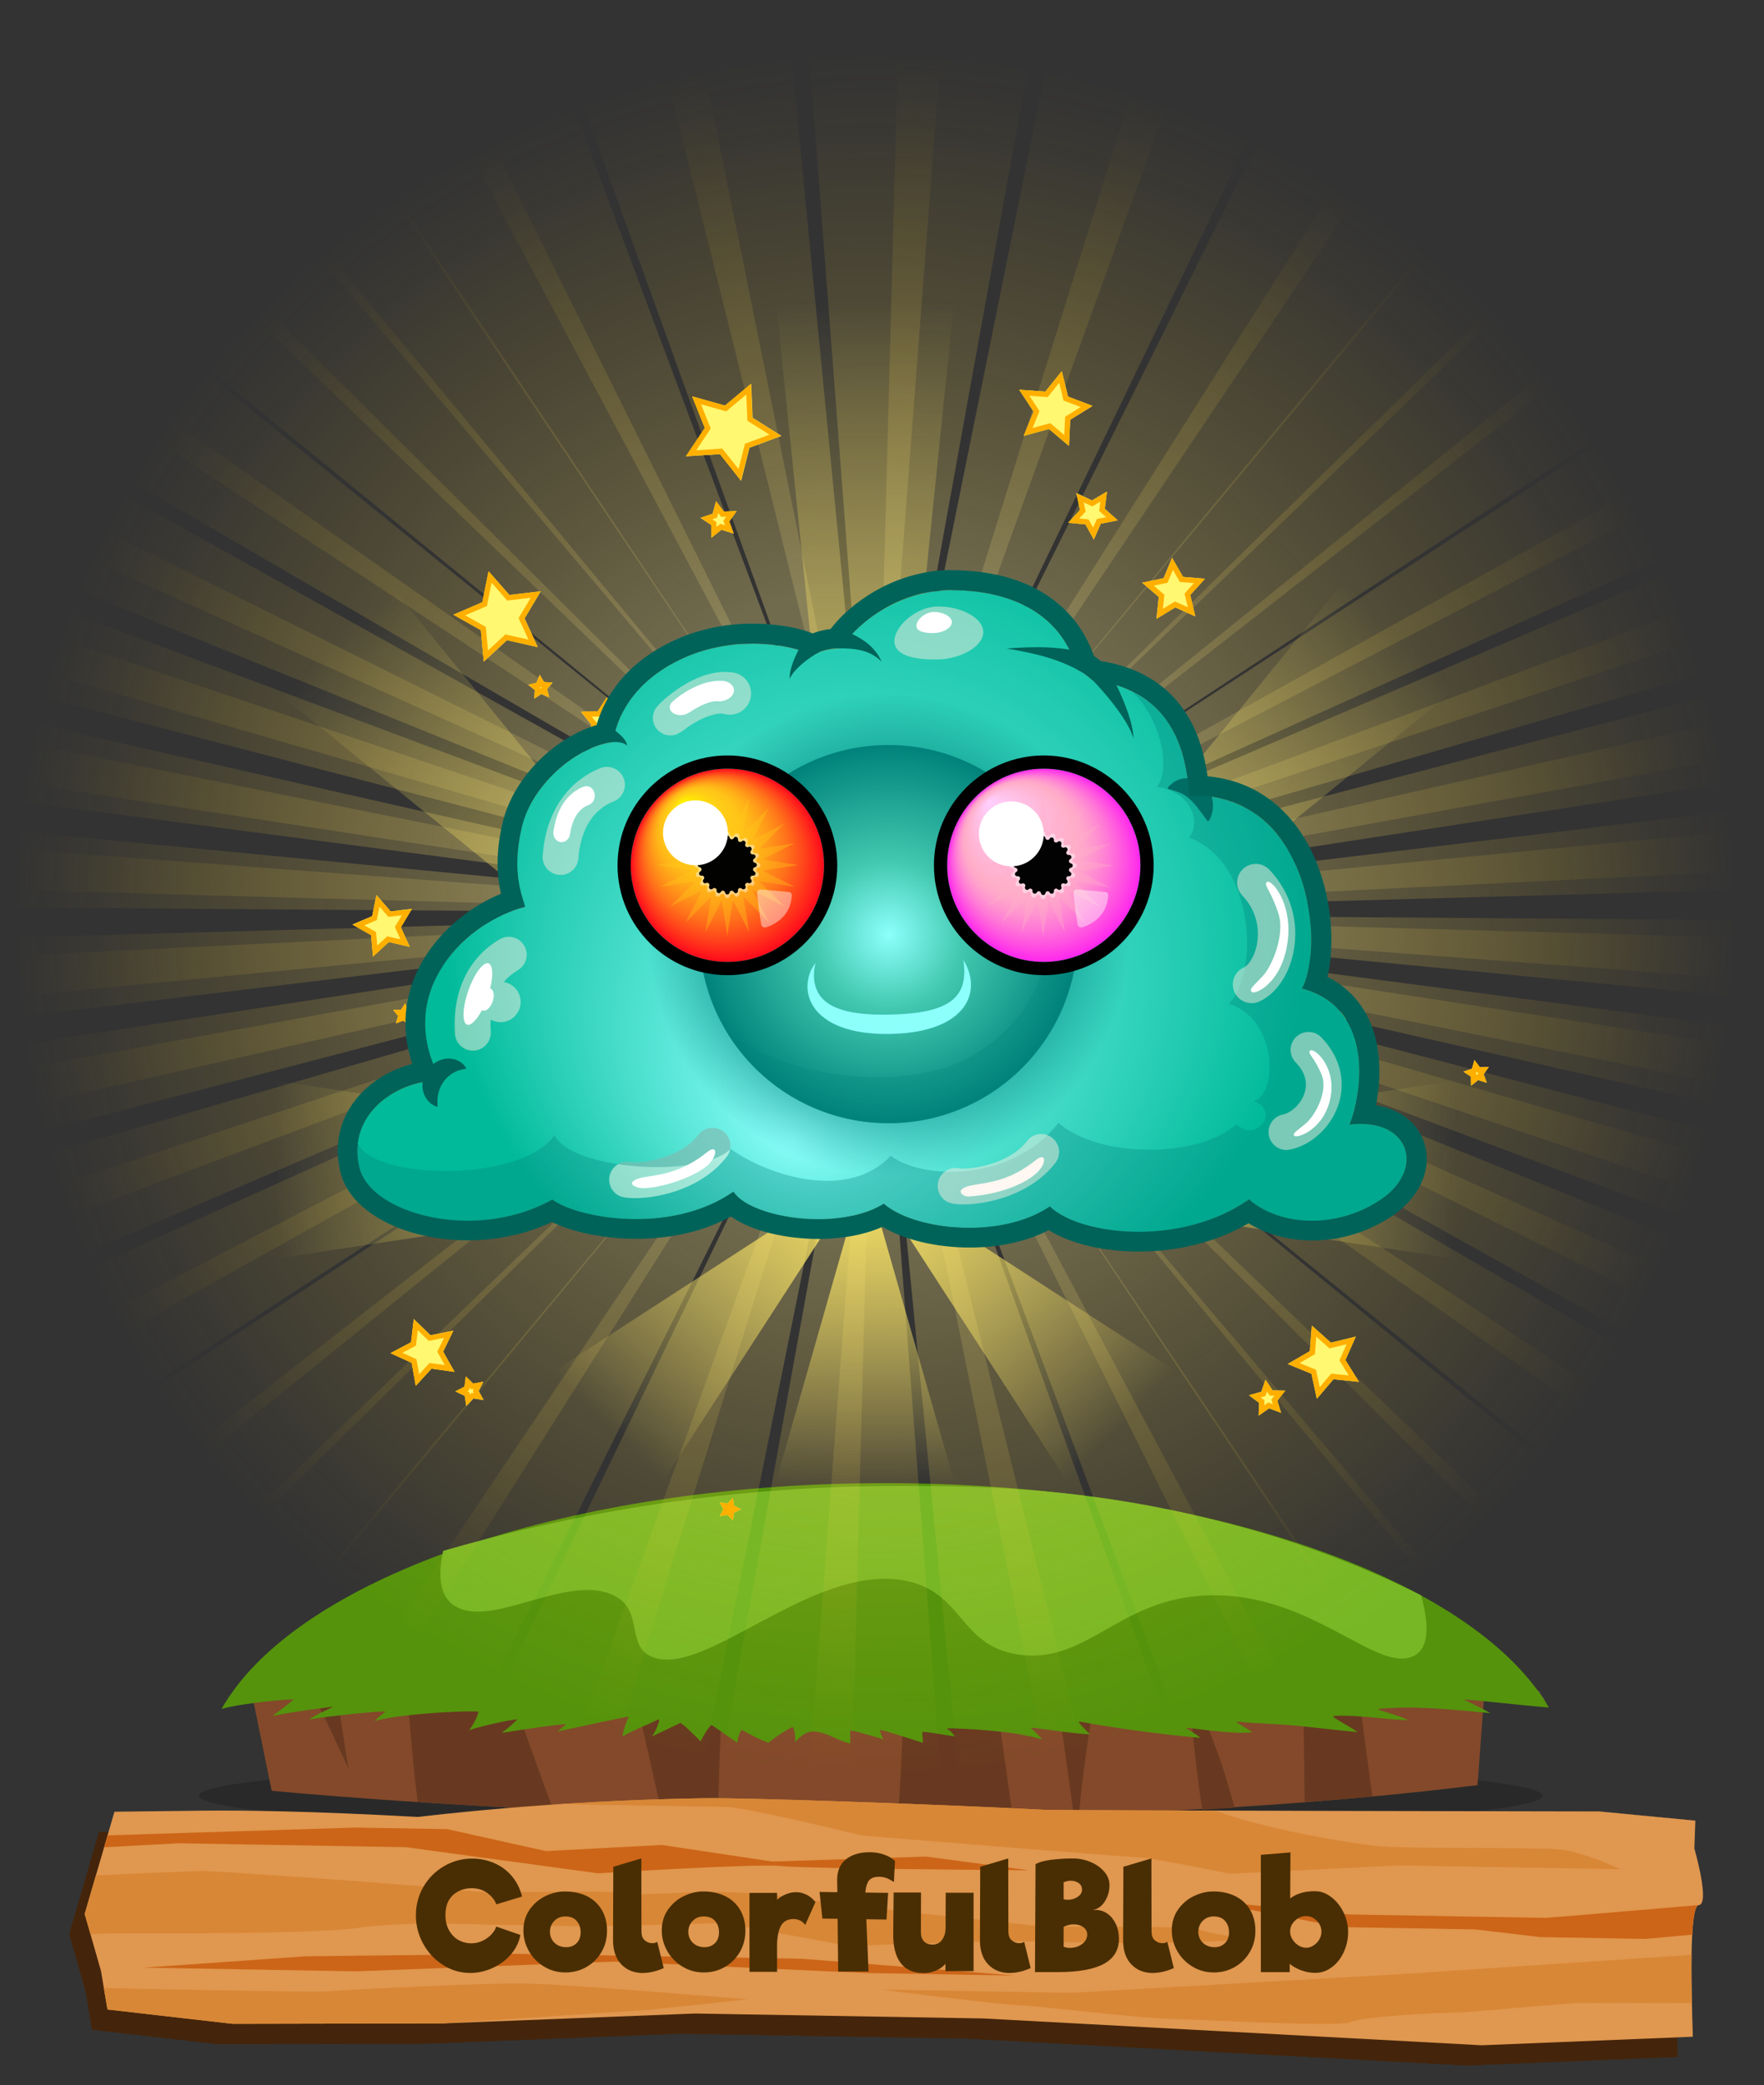 <?xml version="1.0" encoding="UTF-8"?><svg id="pet" xmlns="http://www.w3.org/2000/svg" xmlns:xlink="http://www.w3.org/1999/xlink" viewBox="0 0 250 295.5"><rect x="0" y="0" width="250" height="295.5" fill="#333333" stroke="none"/><defs><style>.cls-1{fill:#e2a059;}.cls-2{opacity:.85;}.cls-3{fill:url(#linear-gradient-2);}.cls-4{fill:url(#radial-gradient-7);}.cls-5,.cls-6{fill:#fff;}.cls-6{opacity:.43;}.cls-6,.cls-7,.cls-8,.cls-9,.cls-10,.cls-11,.cls-12,.cls-13,.cls-14,.cls-15{isolation:isolate;}.cls-7{opacity:.32;}.cls-7,.cls-14{fill:#00827a;}.cls-16{opacity:.5;}.cls-8{opacity:.99;}.cls-17{fill:url(#linear-gradient-6);}.cls-18{fill:url(#radial-gradient-5);}.cls-19{clip-path:url(#clippath-2);}.cls-20{fill:url(#radial-gradient-4);}.cls-21{fill:url(#radial-gradient-6);}.cls-22{clip-path:url(#clippath-1);}.cls-23{fill:#55930c;}.cls-9{fill:#ffca18;}.cls-9,.cls-11{opacity:.35;}.cls-24{fill:#c46e27;}.cls-25{fill:#8cfffb;}.cls-26{fill:#d88736;}.cls-27{fill:#ffaf00;}.cls-28{fill:url(#linear-gradient-5);}.cls-29{clip-path:url(#clippath);}.cls-10{fill:url(#radial-gradient);}.cls-10,.cls-15{opacity:.6;}.cls-30{fill:#83492a;}.cls-31{fill:#492e03;}.cls-32{fill:none;}.cls-33{fill:url(#radial-gradient-3);}.cls-34{clip-path:url(#clippath-3);}.cls-35{fill:url(#linear-gradient-7);}.cls-11{fill:#ffaec8;}.cls-12{fill:#ffede1;opacity:.48;}.cls-36{fill:#472204;}.cls-37{fill:#006359;}.cls-38{fill:#e7a068;}.cls-39{fill:#e0974f;}.cls-13{opacity:.2;}.cls-40{fill:url(#linear-gradient-3);}.cls-41{fill:#77b725;}.cls-42{fill:#683920;}.cls-43{fill:url(#linear-gradient);}.cls-14{opacity:.27;}.cls-15{fill:url(#radial-gradient-2);}.cls-44{fill:url(#linear-gradient-4);}.cls-45{fill:#cc6517;}.cls-46{fill:url(#linear-gradient-8);}.cls-47{fill:#fff870;}</style><radialGradient id="radial-gradient" cx="124" cy="33.5" fx="124" fy="33.5" r="121.91" gradientTransform="translate(0 96)" gradientUnits="userSpaceOnUse"><stop offset=".38" stop-color="#ffeb8b"/><stop offset=".54" stop-color="#ffe26a" stop-opacity=".72"/><stop offset=".77" stop-color="#ffd73c" stop-opacity=".34"/><stop offset=".92" stop-color="#ffd020" stop-opacity=".09"/><stop offset="1" stop-color="#ffce15" stop-opacity="0"/></radialGradient><radialGradient id="radial-gradient-2" cx="106.24" cy="40.02" fx="106.24" fy="40.02" r="121.91" gradientTransform="translate(22.43 78.79) rotate(5.89)" gradientUnits="userSpaceOnUse"><stop offset=".38" stop-color="#ffeb8b"/><stop offset=".54" stop-color="#ffe26a" stop-opacity=".72"/><stop offset=".77" stop-color="#ffd73c" stop-opacity=".34"/><stop offset=".92" stop-color="#ffd020" stop-opacity=".09"/><stop offset="1" stop-color="#ffce15" stop-opacity="0"/></radialGradient><clipPath id="clippath"><path class="cls-36" d="M237.74,291.52c.03-.86-.82-18.52,.84-18.66,1.66-.14-.62-8.03-.62-8.03l.14-3.94-13.67-1.31-25.34,2.57c-3.94-.21-51.55-2.71-53.08-2.79-7.16-.38-18.74-.85-28.94-1.2-8.79-.3-16.54-.5-19.55-.45-17.13,.28-31.16,1.57-40.5,2.65-15.01-.83-24.45-.95-30.47-.89,0,0-12.5,.15-12.5,.15l-4.22,14.49c.77,2.69,1.54,5.38,2.31,8.07,.31,1.82,.61,3.65,.92,5.47l17.74,2.03,29.86-.06,35.64-1.4,40.88,.7,70.64,3.8,29.9-1.21Z"/></clipPath><clipPath id="clippath-1"><polygon class="cls-36" points="245.04 296.5 6.18 292.39 9.65 193.08 248.5 197.19 245.04 296.5"/></clipPath><clipPath id="clippath-2"><path class="cls-32" d="M239.91,288.67c.03-.86-.82-18.52,.84-18.66,1.66-.14-.62-8.03-.62-8.03l.14-3.94-13.67-1.31s-76.89-.14-78.42-.22c-7.16-.38-18.74-.85-28.94-1.2-8.79-.3-16.54-.5-19.55-.45-17.13,.28-31.16,1.57-40.5,2.65-15.01-.83-24.45-.95-30.47-.89,0,0-12.5,.15-12.5,.15-1.41,4.83-2.81,9.66-4.22,14.49,.77,2.69,1.54,5.38,2.31,8.07,.31,1.82,.61,3.65,.92,5.47l17.74,2.03,29.86-.06,35.64-1.4,40.88,.7,70.64,3.8,29.9-1.21Z"/></clipPath><clipPath id="clippath-3"><polygon class="cls-32" points="247.21 293.65 8.36 289.54 11.82 190.23 250.68 194.34 247.21 293.65"/></clipPath><linearGradient id="linear-gradient" x1="122.6" y1="1492.23" x2="38.99" y2="1492.23" gradientTransform="translate(0 1658) scale(1 -1)" gradientUnits="userSpaceOnUse"><stop offset="0" stop-color="#ffe966"/><stop offset=".89" stop-color="#ffe966" stop-opacity=".11"/><stop offset="1" stop-color="#ffe966" stop-opacity="0"/></linearGradient><linearGradient id="linear-gradient-2" x1="19522.37" y1="-2276.03" x2="19438.76" y2="-2276.03" gradientTransform="translate(19644.97 2441.81) rotate(-180) scale(1 -1)" xlink:href="#linear-gradient"/><linearGradient id="linear-gradient-3" x1="11420.76" y1="9162.59" x2="11376.58" y2="9162.59" gradientTransform="translate(9285.19 11586.53) rotate(-90) scale(1 -1)" xlink:href="#linear-gradient"/><linearGradient id="linear-gradient-4" x1="8224.22" y1="-9946.4" x2="8101.17" y2="-9946.4" gradientTransform="translate(10069 -8058.44) rotate(90) scale(1 -1)" xlink:href="#linear-gradient"/><linearGradient id="linear-gradient-5" x1="4183.09" y1="7667.4" x2="4131.61" y2="7667.4" gradientTransform="translate(2586.36 8545.26) rotate(-45) scale(1 -1)" xlink:href="#linear-gradient"/><linearGradient id="linear-gradient-6" x1="15461.99" y1="-8451.23" x2="15354.68" y2="-8451.23" gradientTransform="translate(17031.63 -4791.53) rotate(135) scale(1 -1)" xlink:href="#linear-gradient"/><linearGradient id="linear-gradient-7" x1="17665.04" y1="-5814.54" x2="17613.56" y2="-5814.54" gradientTransform="translate(16725.01 8545.26) rotate(-135)" xlink:href="#linear-gradient"/><linearGradient id="linear-gradient-8" x1="1980.04" y1="5030.72" x2="1874.05" y2="5030.72" gradientTransform="translate(2279.73 -4791.53) rotate(45)" xlink:href="#linear-gradient"/><radialGradient id="radial-gradient-3" cx="204.83" cy="1768.96" fx="192.29" fy="1737.69" r="61.74" gradientTransform="translate(-35.53 1903.38) rotate(-1.46) scale(1 -1)" gradientUnits="userSpaceOnUse"><stop offset="0" stop-color="#8cfffb"/><stop offset="1" stop-color="#00ba99"/></radialGradient><radialGradient id="radial-gradient-4" cx="206.55" cy="1766.25" fx="206.55" fy="1766.25" r="34.18" gradientTransform="translate(-35.53 1903.38) rotate(-1.46) scale(1 -1)" gradientUnits="userSpaceOnUse"><stop offset="0" stop-color="#82f7f1"/><stop offset=".48" stop-color="#00827a"/><stop offset="1" stop-color="#00827a" stop-opacity="0"/></radialGradient><radialGradient id="radial-gradient-5" cx="206.55" cy="1766.25" fx="206.55" fy="1766.25" r="26.8" gradientTransform="translate(-35.53 1903.38) rotate(-1.46) scale(1 -1)" gradientUnits="userSpaceOnUse"><stop offset="0" stop-color="#8cfffb"/><stop offset=".39" stop-color="#42c8b0"/><stop offset="1" stop-color="#00827a"/></radialGradient><radialGradient id="radial-gradient-6" cx="147.93" cy="1535.36" fx="140.11" fy="1544.41" r="13.7" gradientTransform="translate(0 1658) scale(1 -1)" gradientUnits="userSpaceOnUse"><stop offset="0" stop-color="#ffcffd"/><stop offset=".54" stop-color="#ffafca"/><stop offset=".56" stop-color="#ffaec8"/><stop offset=".62" stop-color="#ffa7ca"/><stop offset=".7" stop-color="#ff95cf"/><stop offset=".8" stop-color="#ff77d7"/><stop offset=".91" stop-color="#ff4de2"/><stop offset="1" stop-color="#ff26ed"/></radialGradient><radialGradient id="radial-gradient-7" cx="103.09" cy="1535.36" fx="96.69" fy="1544.41" r="13.7" gradientTransform="translate(0 1658) scale(1 -1)" gradientUnits="userSpaceOnUse"><stop offset="0" stop-color="#fff200"/><stop offset=".32" stop-color="#ffca18"/><stop offset=".4" stop-color="#ffc418"/><stop offset=".5" stop-color="#ffb318"/><stop offset=".61" stop-color="#ff9819"/><stop offset=".74" stop-color="#ff721a"/><stop offset=".87" stop-color="#ff411b"/><stop offset="1" stop-color="#ff0a1c"/></radialGradient></defs><g><ellipse class="cls-13" cx="123.4" cy="254.5" rx="95.2" ry="5.1"/><g><path class="cls-30" d="M35.1,237.1l3.4,16.7s91.3,9,170.9-.8l1.5-20.2-175.8,4.3h0Z"/><path class="cls-42" d="M47.3,236.8l-4.5,.1c2.3,4.6,4.5,9.2,6.6,13.8-.8-4.6-1.4-9.2-2.1-13.9h0Z"/><path class="cls-42" d="M75.5,248.5c-1.5-4.1-2.9-8.2-4.4-12.2l-13.8,.3c.7,5.7,1,11.5,1.7,17.2,.1,.5,.1,1.1,.2,1.6,5.5,.4,12,.7,19.2,1.1-1-2.7-2-5.4-2.9-8h0Z"/><path class="cls-42" d="M102.4,235.5l-13.5,.3c1.8,7.1,3.3,14.2,4.9,21.3,2.6,.1,5.2,.1,8,.2,0-7.3,.6-14.5,.6-21.8h0Z"/><path class="cls-42" d="M140.4,234.5l-12.3,.3c0,2.4,0,4.8-.1,7.2-.1,5.2-.4,10.4-.7,15.5,5.3,0,10.7-.1,16.2-.2-1-7.5-2.2-15.1-3.1-22.8h0Z"/><path class="cls-42" d="M156.1,234.4l-7,.2c.9,7.6,2.1,15.2,3.1,22.9h.7c.6-7.8,2.1-15.5,3.2-23.1h0Z"/><path class="cls-42" d="M172.3,247.7c-1.3-3.6-2.9-7.1-4.1-10.7,.2,2,.4,4.1,.6,6.1,.4,4.5,.9,8.9,1.6,13.4,1.5-.1,3.1-.2,4.6-.3-.9-2.9-1.6-5.7-2.7-8.5h0Z"/><path class="cls-42" d="M184.9,255.4c3.2-.2,6.4-.5,9.6-.8-1-7.1-1.9-14.2-2.7-21.3l-7.1,.2c0,7.3,.1,14.6,.2,21.9Z"/></g><path class="cls-23" d="M195.3,242.2c5.4-.5,10.6,.1,15.9,.6-1.2-.7-2.4-1.3-3.7-1.9-.4-.2,8.1,.8,12,1.1-.6-1.1-1.3-2.1-2.1-3.1-12.9-16.7-49.2-28.7-91.9-28.7s-79,12-91.9,28.7c-.8,1.1-1.6,2.2-2.2,3.3,3.2-.9,10.5-1.5,10.2-1.3-1,.8-2,1.6-3,2.3,2.8-.6,9-1.4,8.6-1.3-1.2,.6-2.4,1.1-3.4,1.8,3.5-.6,11-1.3,10.8-1.1-.5,.4-1,.8-1.5,1.3,4.5-1.2,14.8-1.5,14.7-1.3-.2,.9-.7,1.8-1.3,2.6,2.1-.7,7-1.7,6.8-1.5-.7,.7-1.4,1.3-2.2,1.9,3-.5,9.3-1.4,9.1-1.2-.4,.3-.8,.7-1.2,1,3.2-.7,10.2-2.2,10.1-2.1-.4,.9-.7,1.8-.9,2.8,1.6-.9,3.4-1.6,5.1-2.4,.4-.2-.4,1.8-.9,2.4,1.3-.6,2.7-1.3,4-1.9,.2-.1,2.1,1.8,2.9,2.6,.3-.7,1.4-2.5,1.6-2.3,1.2,.8,2.4,1.7,3.6,2.5,0-.5,.4-1.9,.7-1.8,1.2,.7,2.4,1.3,3.7,1.8,.9-.8,3.4-2.4,3.5-2.2,.3,.7,.3,1.4,.3,2.1,.7-.8,1.6-1.6,2.8-1.5,1.9,.2,3.2,1.3,5,1.7v-1.8c0-.2,3.3,.8,4.7,1.2-.2-.4-.4-.8-.5-1.3-.1-.2,4.2,1.2,6.1,1.8,0-.5-.1-1-.1-1.5,0-.2,3.2,.4,4.6,.6-.2-.4-.6-.8-1.1-1.1-.2-.2,7.1,.2,10.3,.8,1.1,.2,2.1,.4,3.2,.7-.5-.5-1-1.1-1.6-1.6-.2-.2,5.6,.8,8.4,.9-.5-.5-2-1.9-1.5-1.8,5.6,1,11.4,1.8,17.1,2.3-.5-.5-1.3-.9-2-1.4-.3-.2,6.5,1,9.4,.6-.7-.5-2.7-1.6-2.2-1.5,2.9,.3,5.8,.3,8.7,.6,2.8,.3,5.6,.6,8.4,.9-1-.8-3.9-2.2-3.4-2.3,3.6-.2,7,.5,10.6,.6-1.3-.7-4.7-1.5-4.3-1.6h0Z"/><g><path class="cls-38" d="M218.6,240.4c.1,.2,.3,.5,.4,.7-.1-.2-.3-.4-.4-.7Z"/><path class="cls-38" d="M32.1,240.9c.2-.3,.5-.7,.7-1-.3,.4-.5,.7-.7,1Z"/><path class="cls-38" d="M32.8,239.9c.2-.4,.5-.7,.8-1-.3,.3-.6,.6-.8,1Z"/><path class="cls-38" d="M218,239.6c.1,.2,.2,.3,.4,.5-.1-.1-.2-.3-.4-.5Z"/><path class="cls-38" d="M218.4,240.2c.1,.1,.1,.2,.2,.3-.1-.1-.1-.3-.2-.3Z"/><path class="cls-38" d="M217.4,238.8c.2,.3,.4,.6,.6,.8-.2-.2-.4-.5-.6-.8Z"/><path class="cls-38" d="M219,241.1s.1,.1,0,0c.1,.1,0,0,0,0Z"/></g><path class="cls-41" d="M128.2,224c8.4,1.6,7.7,9.3,16.2,10.5,9.8,1.4,14.3-8.2,27.2-8.4,14.1-.3,23.3,10.8,28.5,8.7,1.6-.6,3-2.6,1.3-8.7-7-3.5-18-8.2-32.7-11.5-17.6-4-32-4-41.5-4-26.7,0-48.9,4.7-64.4,9.2-1.2,5.5,.6,7.4,2.2,8.1,5.2,2.4,15.1-4.5,21.5-2,5.1,2,1.9,7.5,6.1,9,7.6,2.7,22.6-13.3,35.6-10.9h0Z"/></g><g id="rays" class="cls-16"><path class="cls-10" d="M-74.9,290.2L124,129.5-120,290.2h45.1Zm65.8,0L124,129.5-43.2,290.2H-9.1Zm53.3,0L124,129.5,16,290.2h28.2Zm47.3,0l32.5-160.7-58,160.7h25.5Zm-228.7-101.6L124,129.5l-261.2,40v19.1h0Zm273.5,101.6l-12.3-160.7-12.3,160.7h24.6Zm-273.5-15.1L124,129.5-137.2,247.4v27.7h0Zm0-120.5l261.2-25.1-261.2,7.2v17.9h0Zm0,72.8L124,129.5-137.2,205.3v22.1h0Zm522.4,19.9L124,129.5l261.2,145.6v-27.8h0Zm0-42L124,129.5l261.2,97.9v-22.1h0Zm0-68.6l-261.2-7.2,261.2,25.1v-17.9h0Zm-17.2,153.5L124,129.5l198.9,160.7h45.1Zm-136,0L124,129.5l79.8,160.7h28.2Zm-50,0l-58-160.7,32.5,160.7h25.5Zm109.2,0L124,129.5l133.1,160.7h34.1Zm94-120.7L124,129.5l261.2,59.1v-19.1h0ZM156.5-31.2l-32.5,160.7L182-31.2h-25.5Zm100.6,0L124,129.5,291.2-31.2h-34.1Zm-53.3,0L124,129.5,232-31.2h-28.2Zm181.4,15.1L124,129.5,385.2,11.6V-16.1h0Zm-62.3-15.1L124,129.5,368-31.2h-45.1Zm62.3,135.6l-261.2,25.1,261.2-7.2v-17.9Zm0-72.8L124,129.5,385.2,53.7V31.6h0Zm0,38.8L124,129.5l261.2-40v-19.1h0ZM-137.2,122.3l261.2,7.2-261.2-25.1v17.9Zm0-68.6L124,129.5-137.2,31.7v22h0ZM-120-31.2L124,129.5-74.9-31.2h-45.1Zm-17.2,42.8L124,129.5-137.2-16.1V11.6h0Zm0,77.9L124,129.5-137.2,70.4v19.1h0ZM-43.2-31.2L124,129.5-9.1-31.2H-43.2Zm109.2,0l58,160.7L91.5-31.2h-25.5Zm45.7,0l12.3,160.7,12.3-160.7h-24.6Zm-95.7,0L124,129.5,44.2-31.2H16Z"/><path class="cls-15" d="M-90.3,269L124,129.5-135.2,264.3l44.9,4.7h0Zm65.4,6.7L124,129.5-58.8,272.2l33.9,3.5h0Zm53.1,5.5L124,129.5,0,278.3l28.2,2.9h0Zm46.9,4.9l48.9-156.6L49.8,283.4l25.3,2.7h0Zm-217-124.6L124,129.5l-263.9,12.9-2,19.1h0ZM119.7,290.7l4.3-161.1-28.7,158.5,24.4,2.6h0Zm-270.5-43.1L124,129.5-147.9,219.9l-2.9,27.7h0Zm12.4-120l262.4,1.9-260.6-19.6-1.8,17.7h0Zm-7.5,72.4L124,129.5l-267.6,48.6-2.3,21.9h0Zm517.6,73.5L124,129.5l244.9,171.7,2.8-27.7h0Zm4.3-41.8L124,129.5l249.8,124.2,2.2-22h0Zm7.1-68.2L124,129.5l257.2,51.7,1.9-17.7h0Zm-32.9,150.9L124,129.5l181.3,180.3,44.9,4.6h0Zm-135.2-13.9L124,129.5l62.9,168.1,28.1,2.9h0Zm-49.8-5.2l-41.2-165.8,15.9,163.2,25.3,2.6h0Zm108.6,11.3L124,129.5l115.9,173.6,33.9,3.5h0Zm105.9-110.5L124,129.5l253.8,85.6,1.9-19h0ZM172.9-27l-48.9,156.5L198.2-24.4s-25.3-2.7-25.3-2.6Zm100,10.3L124,129.5,306.8-13.2l-33.9-3.5Zm-53-5.5L124,129.5,248-19.3l-28.1-2.9ZM398.8,11.4L124,129.5,395.9,39.1l2.9-27.7h0Zm-60.4-21.4L124,129.5,383.2-5.3l-44.8-4.7h0Zm48,141.4l-262.4-1.9,260.6,19.6,1.8-17.7Zm7.5-72.4L124,129.5l267.6-48.6,2.3-21.9h0Zm-4,38.6l-265.9,31.9,263.9-12.9,2-19h0Zm-525-2.1L124,129.5-133.2,77.8l-1.9,17.7h0Zm7.1-68.2L124,129.5-125.8,5.3l-2.2,22h0Zm25.8-82.7L124,129.5-57.4-50.8l-44.8-4.6h0ZM-123.7-14.5L124,129.5-120.9-42.2l-2.8,27.7h0Zm-8,77.4L124,129.5-129.8,43.9l-1.9,19ZM-25.8-47.5L124,129.5,8.1-44.1l-33.9-3.4h0Zm108.6,11.2l41.2,165.8-15.9-163.2-25.3-2.6h0Zm45.5,4.7l-4.3,161.1L152.7-29.1l-24.4-2.5h0Zm-95.3-9.9L124,129.5,61.2-38.6l-28.2-2.9Z"/></g><g id="Layer_84"><g class="cls-2"><path class="cls-36" d="M237.74,291.52c.03-.86-.82-18.52,.84-18.66,1.66-.14-.62-8.03-.62-8.03l.14-3.94-13.67-1.31-25.34,2.57c-3.94-.21-51.55-2.71-53.08-2.79-7.16-.38-18.74-.85-28.94-1.2-8.79-.3-16.54-.5-19.55-.45-17.13,.28-31.16,1.57-40.5,2.65-15.01-.83-24.45-.95-30.47-.89,0,0-12.5,.15-12.5,.15l-4.22,14.49c.77,2.69,1.54,5.38,2.31,8.07,.31,1.82,.61,3.65,.92,5.47l17.74,2.03,29.86-.06,35.64-1.4,40.88,.7,70.64,3.8,29.9-1.21Z"/><g class="cls-29"><g><polygon class="cls-36" points="245.04 296.5 6.18 292.39 9.65 193.08 248.5 197.19 245.04 296.5"/><g class="cls-22"><g><polygon class="cls-36" points="245.04 296.5 6.18 292.39 9.65 193.08 248.5 197.19 245.04 296.5"/><path class="cls-36" d="M-.57,203.8c4.92,.08,24.69-1.97,36.72,.63s20.32,3.8,37.02,2.76c16.7-1.04,26.62-3,33.8-2.61,7.18,.39,20.81,.58,33.31,.55,12.5-.03,16.95,2.66,25.36,.44,8.41-2.22,14.11-2.66,23.18-2.24,9.08,.42,23.1,0,27.26,.41,4.15,.4,17.81-.16,22.01-1.15,4.2-.99,14.02-.82,20.47-.71,6.45,.11-3.12,2.87-3.12,2.87,0,0-14.8,.86-15.95,1.34s-8.39,1.69-9.91,1.67-19.34,.73-22.37,.68-3.69-2.72-23.87,.12c-20.17,2.84-19.44,3.65-33.06,3.15-13.62-.5-15.79-3.46-26.76-3.65s-14.39,.02-24.26,.65c-9.87,.63-14.1,2.41-29.66,3.21-15.56,.8-23.43-1.47-30.66-.53-7.23,.94-19.28-1.05-24.62-.12-5.34,.93-16.66-.24-16.66-.24l1.77-7.23Z"/><path class="cls-36" d="M3.47,217.95c14.82-1.07,16.8-3.43,30.42-3.2,13.63,.23,22.69,.92,29.15,.5,6.45-.42,13.3-1.1,23.14-.93s20.79,1.15,14.3,2.77c-6.5,1.62-40.31,4.49-46.01,5.19-5.71,.7-53.87,2.53-53.87,2.53l-9.84-.17,12.72-6.69Z"/><path class="cls-36" d="M99.17,221.72c-18.61,1.54-26.23,2.74-32.72,4.22-6.49,1.48,16.15,4,16.15,4,0,0,19.02-2.33,23.94-2.25s16.68-.51,19.72-.72c3.04-.21,11.08-2.73,19.41-2.59,8.33,.14,19.74-1.25,24.29-1.44,4.55-.19,8.05-2.78,21.69-2.82,13.64-.03,25.79-.89,32.6-.77s13.99,.77,23.47,.4c9.48-.37,12.6-3.79,12.6-3.79l-20.45,1-19.68-.34s-11.73-.2-13.63-.23l-18.55-.32s-12.96,2.43-17.15,3.16c-4.19,.73-11.76,.59-18.2,.48-6.44-.11-11.69-1.53-18.54-.58-6.85,.95-13.3,1.37-14.08,1.75s-20.86,.84-20.86,.84Z"/><path class="cls-36" d="M-3,229.79c6.02,1.17,23,3.05,35.87,3.27s13.83-5.61,23.94-2.25c10.11,3.36,12.29,6.06,21.37,6.21,9.08,.16,13.66-.83,20.88-1.24,7.21-.41,18.21-.9,26.18-1.35,7.97-.45,18.06,3.44,22.21,3.78,4.15,.34,17.04,.03,22.71,.39s14.16-4.09,19.42-3.03c5.27,1.06,21.51,2.4,23.4,2.43s7.91,1.35,15.09,1.66c7.19,.31,31.47-.86,34.87-.81s-.38,10.89-.38,10.89l-32.08-3.21s-20.45-.09-24.98-.43c-4.53-.34-13.18-2.09-16.2-2.4-3.02-.32-7.54-.93-15.11-1.06s-18.18-.05-20.83-.09-11.22-4.07-18.07-3.18c-6.85,.89-24.55-.21-33.7,.69-9.15,.91-20.11,.19-28.84,.83-8.73,.65-23.34-3.21-26.77-3.06-3.43,.15-18.33,3.88-25.95,5.08-7.62,1.2-35.96-.62-35.96-.62l12.94-12.53Z"/><path class="cls-36" d="M-3.78,252.1s30.84-4.52,33.49-4.47,20.89-1.77,28.39,.49c7.5,2.25,22.6,3.69,29.45,2.56s26.26-3.73,34.58-3.32c8.32,.41,13.85,4.75,23.69,5.05s35.88,2.88,35.88,2.88l-15.57,1.06-21.2-.36-9.84-.17,6.71,3.04s9.46,.16,13.25,.23c3.79,.07,8.79-2.24,14.76,.25s19.53,4.85,23.68,5.19c4.15,.34,21.96,.11,25.36,.44,3.4,.32,8.61,2.8,8.61,2.8l-31.42-.54-23.9,1.18s-11.28-2.32-13.17-2.35-38.91-3.06-38.91-3.06c0,0-16.47-4-19.15-4.05s-20.47-.35-30.69-.53c-10.22-.18-23.09-.4-23.09-.4,0,0-16.18-2.95-17.73-2.17-1.54,.78-16.43,4.24-22.14,4.94-5.71,.7-15.17,.54-15.17,.54l4.11-9.23Z"/><path class="cls-36" d="M237.73,191.16l-74.04,4.57s-15.19,1.86-19,2.33c-3.8,.47-49.73,3.13-52.01,3.36-2.28,.23,32.93,.57,32.93,.57l28.81-.57,15.61-2.39,34.07,.59,16.99,1.62,22.17-5.73,5.4-2.83-10.93-1.52Z"/><path class="cls-36" d="M2.61,188.44s46.03,5.16,47.52,5.92c1.49,.76,27.79,6.91,27.79,6.91l-27.89-4.05-23.83-.94-20.44-.35-16.6-1.95,13.45-5.54Z"/><path class="cls-36" d="M-8.17,269.56s32.25-1.57,34.9-1.53,33.23,2.17,37.01,2.76c3.78,.6,18.96-.21,22.72,.39,3.77,.6,11.78-1.08,23.09,.55,11.31,1.64,36.59,4.2,36.59,4.2,0,0,21.11-.17,21.71,.37s7.77,1.46,7.77,1.46l-14.81,.54-20.8-.36-21.99,.68-17.66-3.23s-17.47,.5-19.74,.46l-13.63-.23c-2.27-.04-12.1-.47-18.58,.48-6.47,.95-34.49,.74-34.49,.74l-25.03,.9,2.94-8.19Z"/><path class="cls-36" d="M-7.17,284.19c1.51,.03,48.85,1.11,51.5,.89,2.64-.22,21.62-1.22,28.05-1.11,6.44,.11,31.36,2.25,31.36,2.25l-14.17,1.5-38.62,2.52-30.38,2.4-19.85,4.18-14.93-6.1,7.05-6.52Z"/><path class="cls-36" d="M196.28,282.64l-46.68,2.65-26.88-.46s16.97,2.15,19.24,2.19,17.36,1.89,21.9,1.97,23.82,1.21,25.36,.44c1.54-.77,12.93-1.37,14.82-1.34s16.72-1.48,18.23-1.37c1.51,.11,20.84-.26,23.09,.4,2.25,.66,12.41,1.63,12.41,1.63l-1.88-10.66-18.23,1.81-41.38,2.74Z"/><path class="cls-36" d="M250.61,256.21c-1.14-.02-35.19-.87-36.34-.62-1.14,.25-25.86,3-25.86,3l31.04,.53,23.78,2.28,10.11,3.36-2.73-8.55Z"/><polygon class="cls-36" points="254.67 226.78 227.33 228.7 198.94 228.22 162.45 231.31 189.35 231.77 208.45 232.1 230.53 234.61 244.5 235.91 250.23 234.41 254.67 226.78"/><path class="cls-36" d="M255.2,211.38l-46-.79s-27.89,1.91-29.03,1.89-22.79,1.71-22.79,1.71l14.38,.25,15.52,.27,21.83-1.87,10.04,.17,35.96,.62,.08-2.25Z"/><path class="cls-36" d="M24.94,199.49s11.87-.23,15.13,.26,16.9,2.16,19.56,2.2,15.69,1.7,21.82,1.81c6.13,.11-8.41,.57-8.41,.57l-16.33-1-19.17-1.72-22.69-.39,10.08-1.74Z"/><path class="cls-36" d="M137.2,230.06c-4.28-.41-20.92,1.6-23.38,1.7-2.46,.1-24.79,1.3-26.02,1.27s18.6,.32,18.6,.32l11.65,.2,19.89-1.59,13.72-.42,5.23-3.35-19.7,1.86Z"/><path class="cls-36" d="M-.55,229.55c.89-.36,3.72-2.71,12.1-2.57s16.84-.34,16.84-.34l-6.35,1.59-13.53,1.47-9.06-.16Z"/><path class="cls-36" d="M12.7,262.98l-2.72,1.82,13.11-.71,32.3,.56,27.19,3.7s22.43-1.41,25.89-1.03c3.46,.38,35.16,.6,35.16,.6l-14.58-1.94-21.78,.7-15.67-2.35-16.39,.87-14-3.11-13.08-.22-35.42,1.11Z"/><polygon class="cls-36" points="41.14 280.11 18.18 281.72 48.23 282.24 84.89 280.86 120.51 282.48 141.68 282.84 111.49 280.46 70.81 279.76 41.14 280.11"/><polygon class="cls-36" points="75.78 295.77 101.7 291.51 122.52 290.69 154.71 290.67 138.9 292.15 116.53 294.29 96.34 298.46 85.43 299.24 75.78 295.77"/><path class="cls-36" d="M250.05,271.87s-32.62,2.8-33.23,2.79-27.8-.48-27.8-.48l-21.2-2.05,19.98,3.84,19.1,.33,9.21,1.09,14.92,.26,14.71-1.35,4.31-4.44Z"/><path class="cls-36" d="M220.13,250.33l-31.37-1.83-18.42-1.61-21.05-.36c-1.64-.03-20.49,1.05-18.24,.96,2.25-.09,25.16,.45,25.16,.45l14.66,1.54,22.84,1.97,26.42-1.12Z"/><path class="cls-36" d="M88.42,244.12l-20.24-.35-20.71-.36,17.16,1.66s16.98,.72,23.79-.96Z"/><polygon class="cls-36" points="125.91 193.62 104.77 197.56 115.29 197.16 139.26 193.85 125.91 193.62"/><polygon class="cls-36" points="129.78 213.72 113.93 216.37 125.13 215.84 151.57 216.3 129.78 213.72"/><path class="cls-36" d="M222.2,223.82s-21.41,.49-22.02,.48-15.59,1.27-15.59,1.27l24.08,.41,31.4-1.86-17.87-.31Z"/></g></g></g></g></g><g class="cls-19"><g class="cls-34"><g><polygon class="cls-39" points="247.21 293.65 8.36 289.54 11.82 190.23 250.68 194.34 247.21 293.65"/><path class="cls-1" d="M1.6,200.95c4.92,.08,24.69-1.97,36.72,.63s20.32,3.8,37.02,2.76c16.7-1.04,26.62-3,33.8-2.61,7.18,.39,20.81,.58,33.31,.55,12.5-.03,16.95,2.66,25.36,.44,8.41-2.22,14.11-2.66,23.18-2.24,9.08,.42,23.1,0,27.26,.41,4.15,.4,17.81-.16,22.01-1.15,4.2-.99,14.02-.82,20.47-.71,6.45,.11-3.12,2.87-3.12,2.87,0,0-14.8,.86-15.95,1.34s-8.39,1.69-9.91,1.67-19.34,.73-22.37,.68-3.69-2.72-23.87,.12c-20.17,2.84-19.44,3.65-33.06,3.15-13.62-.5-15.79-3.46-26.76-3.65-10.98-.19-14.39,.02-24.26,.65-9.87,.63-14.1,2.41-29.66,3.21-15.56,.8-23.43-1.47-30.66-.53-7.23,.94-19.28-1.05-24.62-.12-5.34,.93-16.66-.24-16.66-.24l1.77-7.23Z"/><path class="cls-1" d="M5.64,215.1c14.82-1.07,16.8-3.43,30.42-3.2,13.63,.23,22.69,.92,29.15,.5,6.45-.42,13.3-1.1,23.14-.93,9.84,.17,20.79,1.15,14.3,2.77-6.5,1.62-40.31,4.49-46.01,5.19s-53.87,2.53-53.87,2.53l-9.84-.17,12.72-6.69Z"/><path class="cls-1" d="M101.35,218.87c-18.61,1.54-26.23,2.74-32.72,4.22-6.49,1.48,16.15,4,16.15,4,0,0,19.02-2.33,23.94-2.25,4.92,.08,16.68-.51,19.72-.72,3.04-.21,11.08-2.73,19.41-2.59,8.33,.14,19.74-1.25,24.29-1.44,4.55-.19,8.05-2.78,21.69-2.82,13.64-.03,25.79-.89,32.6-.77s13.99,.77,23.47,.4c9.48-.37,12.6-3.79,12.6-3.79l-20.45,1-19.68-.34-13.63-.23c-1.89-.03-18.55-.32-18.55-.32,0,0-12.96,2.43-17.15,3.16-4.19,.73-11.76,.59-18.2,.48-6.44-.11-11.69-1.53-18.54-.58-6.85,.95-13.3,1.37-14.08,1.75s-20.86,.84-20.86,.84Z"/><path class="cls-1" d="M-.82,226.94c6.02,1.17,23,3.05,35.87,3.27,12.87,.22,13.83-5.61,23.94-2.25,10.11,3.36,12.29,6.06,21.37,6.21,9.08,.16,13.66-.83,20.88-1.24,7.21-.41,18.21-.9,26.18-1.35,7.97-.45,18.06,3.44,22.21,3.78,4.15,.34,17.04,.03,22.71,.39s14.16-4.09,19.42-3.03c5.27,1.06,21.51,2.4,23.4,2.43s7.91,1.35,15.09,1.66c7.19,.31,31.47-.86,34.87-.81s-.38,10.89-.38,10.89l-32.08-3.21s-20.45-.09-24.98-.43c-4.53-.34-13.18-2.09-16.2-2.4-3.02-.32-7.54-.93-15.11-1.06-7.57-.13-18.18-.05-20.83-.09s-11.22-4.07-18.07-3.18c-6.85,.89-24.55-.21-33.7,.69-9.15,.91-20.11,.19-28.84,.83-8.73,.65-23.34-3.21-26.77-3.06-3.43,.15-18.33,3.88-25.95,5.08-7.62,1.2-35.96-.62-35.96-.62L-.82,226.94Z"/><path class="cls-26" d="M-1.6,249.25s30.84-4.52,33.49-4.47,20.89-1.77,28.39,.49c7.5,2.25,22.6,3.69,29.45,2.56s26.26-3.73,34.58-3.32c8.32,.41,13.85,4.75,23.69,5.05,9.84,.3,35.88,2.88,35.88,2.88l-15.57,1.06-21.2-.36-9.84-.17,6.71,3.04,13.25,.23c3.79,.07,8.79-2.24,14.76,.25s19.53,4.85,23.68,5.19c4.15,.34,21.96,.11,25.36,.44,3.4,.32,8.61,2.8,8.61,2.8l-31.42-.54-23.9,1.18s-11.28-2.32-13.17-2.35-38.91-3.06-38.91-3.06c0,0-16.47-4-19.15-4.05s-20.47-.35-30.69-.53c-10.22-.18-23.09-.4-23.09-.4,0,0-16.18-2.95-17.73-2.17-1.54,.78-16.43,4.24-22.14,4.94-5.71,.7-15.17,.54-15.17,.54l4.11-9.23Z"/><path class="cls-1" d="M239.91,188.31l-74.04,4.57s-15.19,1.86-19,2.33c-3.8,.47-49.73,3.13-52.01,3.36-2.28,.23,32.93,.57,32.93,.57l28.81-.57,15.61-2.39,34.07,.59,16.99,1.62,22.17-5.73,5.4-2.83-10.93-1.52Z"/><path class="cls-1" d="M4.79,185.59s46.03,5.16,47.52,5.92c1.49,.76,27.79,6.91,27.79,6.91l-27.89-4.05-23.83-.94-20.44-.35-16.6-1.95,13.45-5.54Z"/><path class="cls-26" d="M-6,266.71s32.25-1.57,34.9-1.53,33.23,2.17,37.01,2.76c3.78,.6,18.96-.21,22.72,.39,3.77,.6,11.78-1.08,23.09,.55,11.31,1.64,36.59,4.2,36.59,4.2,0,0,21.11-.17,21.71,.37s7.77,1.46,7.77,1.46l-14.81,.54-20.8-.36-21.99,.68-17.66-3.23s-17.47,.5-19.74,.46l-13.63-.23c-2.27-.04-12.1-.47-18.58,.48-6.47,.95-34.49,.74-34.49,.74l-25.03,.9,2.94-8.19Z"/><path class="cls-26" d="M-4.99,281.34c1.51,.03,48.85,1.11,51.5,.89,2.64-.22,21.62-1.22,28.05-1.11s31.36,2.25,31.36,2.25l-14.17,1.5-38.62,2.52-30.38,2.4-19.85,4.18-14.93-6.1,7.05-6.52Z"/><path class="cls-26" d="M198.46,279.79l-46.68,2.65-26.88-.46s16.97,2.15,19.24,2.19,17.36,1.89,21.9,1.97,23.82,1.21,25.36,.44c1.54-.77,12.93-1.37,14.82-1.34s16.72-1.48,18.23-1.37c1.51,.11,20.84-.26,23.09,.4,2.25,.66,12.41,1.63,12.41,1.63l-1.88-10.66-18.23,1.81-41.38,2.74Z"/><path class="cls-1" d="M252.78,253.36c-1.14-.02-35.19-.87-36.34-.62-1.14,.25-25.86,3-25.86,3l31.04,.53,23.78,2.28,10.11,3.36-2.73-8.55Z"/><polygon class="cls-1" points="256.84 223.93 229.5 225.85 201.11 225.37 164.62 228.46 191.52 228.92 210.63 229.25 232.71 231.76 246.68 233.06 252.41 231.56 256.84 223.93"/><path class="cls-24" d="M257.38,208.53l-46-.79s-27.89,1.91-29.03,1.89-22.79,1.71-22.79,1.71l14.38,.25,15.52,.27,21.83-1.87,10.04,.17,35.96,.62,.08-2.25Z"/><path class="cls-24" d="M27.11,196.64s11.87-.23,15.13,.26,16.9,2.16,19.56,2.2,15.69,1.7,21.82,1.81c6.13,.11-8.41,.57-8.41,.57l-16.33-1-19.17-1.72-22.69-.39,10.08-1.74Z"/><path class="cls-24" d="M139.37,227.21c-4.28-.41-20.92,1.6-23.38,1.7-2.46,.1-24.79,1.3-26.02,1.27s18.6,.32,18.6,.32l11.65,.2,19.89-1.59,13.72-.42,5.23-3.35-19.7,1.86Z"/><path class="cls-24" d="M1.62,226.7c.89-.36,3.72-2.71,12.1-2.57,8.38,.14,16.84-.34,16.84-.34l-6.35,1.59-13.53,1.47-9.06-.16Z"/><path class="cls-45" d="M14.88,260.13l-2.72,1.82,13.11-.71,32.3,.56,27.19,3.7s22.43-1.41,25.89-1.03c3.46,.38,35.16,.6,35.16,.6l-14.58-1.94-21.78,.7-15.67-2.35-16.39,.87-14-3.11-13.08-.22-35.42,1.11Z"/><polygon class="cls-45" points="43.32 277.26 20.36 278.87 50.4 279.39 87.06 278.01 122.69 279.63 143.85 279.99 113.67 277.61 72.99 276.91 43.32 277.26"/><polygon class="cls-24" points="77.95 292.92 103.87 288.66 124.69 287.84 156.89 287.82 141.07 289.3 118.71 291.44 98.52 295.61 87.61 296.39 77.95 292.92"/><path class="cls-45" d="M252.23,269.02s-32.62,2.8-33.23,2.79-27.8-.48-27.8-.48l-21.2-2.05,19.98,3.84,19.1,.33,9.21,1.09,14.92,.26,14.71-1.35,4.31-4.44Z"/><path class="cls-24" d="M222.3,247.48l-31.37-1.83-18.42-1.61s-19.42-.33-21.05-.36-20.49,1.05-18.24,.96c2.25-.09,25.16,.45,25.16,.45l14.66,1.54,22.84,1.97,26.42-1.12Z"/><path class="cls-24" d="M90.6,241.27l-20.24-.35-20.71-.36,17.16,1.66s16.98,.72,23.79-.96Z"/><polygon class="cls-24" points="128.09 190.77 106.95 194.71 117.46 194.31 141.44 191 128.09 190.77"/><polygon class="cls-24" points="131.95 210.87 116.11 213.52 127.31 212.99 153.75 213.45 131.95 210.87"/><path class="cls-24" d="M224.37,220.97s-21.41,.49-22.02,.48-15.59,1.27-15.59,1.27l24.08,.41,31.4-1.86-17.87-.31Z"/></g></g></g></g><g id="ColorfulBlob"><g id="name_layer_copy_39"><g><path class="cls-31" d="M62.79,278.49c-1.18-.75-2.12-1.75-2.81-3-.69-1.25-1.04-2.6-1.04-4.04s.36-2.82,1.07-4.04c.71-1.22,1.68-2.2,2.91-2.92,1.23-.72,2.56-1.08,4-1.08,1.05,0,2.06,.2,3.03,.6,.97,.4,1.82,1,2.53,1.82,.71,.81,1.22,1.8,1.51,2.96l-3.65,1.11c-.21-.6-.63-1.13-1.26-1.6s-1.37-.69-2.23-.69c-1.06,0-1.95,.33-2.66,.98-.71,.65-1.06,1.59-1.06,2.82,0,.83,.17,1.54,.5,2.15,.34,.61,.78,1.07,1.34,1.39,.56,.31,1.17,.47,1.83,.47,.59,0,1.13-.13,1.64-.38,.5-.25,.92-.56,1.25-.93s.54-.72,.64-1.06l3.42,1.18c-.17,.98-.6,1.88-1.3,2.71s-1.57,1.48-2.6,1.96c-1.04,.48-2.11,.72-3.21,.72-1.39,0-2.67-.38-3.85-1.12Z"/><path class="cls-31" d="M77.12,278.73c-.91-.55-1.63-1.28-2.15-2.19-.52-.92-.79-1.89-.79-2.93,0-1.15,.3-2.14,.89-2.98,.59-.84,1.34-1.48,2.25-1.91,.9-.43,1.82-.65,2.74-.65,1.2,0,2.25,.23,3.15,.68,.9,.46,1.59,1.1,2.08,1.94s.74,1.82,.74,2.94-.26,2.11-.78,3.01c-.52,.9-1.23,1.61-2.13,2.13-.9,.52-1.9,.78-2.99,.78s-2.09-.27-3-.82Zm4.59-3.32c.38-.38,.58-.9,.58-1.55s-.18-1.16-.55-1.6c-.36-.43-.9-.65-1.62-.65-.63,0-1.15,.21-1.56,.63s-.62,.94-.62,1.55,.22,1.15,.65,1.56c.43,.41,.99,.62,1.66,.62,.59,0,1.08-.19,1.46-.57Z"/><path class="cls-31" d="M91.13,279.63c-1.27,0-2.3-.41-3.09-1.24-.78-.83-1.17-1.99-1.16-3.49l.04-10.33,3.97-1.18,.02,10.33c0,.57,.15,1,.46,1.27,.31,.27,.66,.41,1.07,.41,.29,0,.53-.06,.71-.19l.92,3.72c-1.05,.46-2.04,.69-2.96,.69Z"/><path class="cls-31" d="M96.73,278.73c-.91-.55-1.63-1.28-2.15-2.19s-.79-1.89-.79-2.93c0-1.15,.3-2.14,.89-2.98,.6-.84,1.34-1.48,2.25-1.91,.9-.43,1.82-.65,2.74-.65,1.2,0,2.25,.23,3.15,.68,.9,.46,1.59,1.1,2.08,1.94s.74,1.82,.74,2.94-.26,2.11-.78,3.01c-.52,.9-1.23,1.61-2.13,2.13-.9,.52-1.9,.78-2.99,.78s-2.09-.27-3-.82Zm4.59-3.32c.38-.38,.58-.9,.58-1.55s-.18-1.16-.55-1.6c-.36-.43-.9-.65-1.62-.65-.63,0-1.15,.21-1.56,.63s-.62,.94-.62,1.55,.22,1.15,.65,1.56c.43,.41,.99,.62,1.66,.62,.59,0,1.07-.19,1.46-.57Z"/><path class="cls-31" d="M114.31,268.53c.48,.25,.9,.59,1.26,1.04l-1.45,3.25c-.41-.56-.96-.84-1.66-.84-.76,0-1.32,.27-1.69,.81-.37,.54-.58,1.42-.64,2.64v4.03h-3.91v-11.19h3.91v.97c.38-.34,.81-.6,1.29-.79,.48-.19,.96-.28,1.44-.28s.97,.12,1.45,.37Z"/><path class="cls-31" d="M122.99,266.79c-.19,.34-.3,.82-.35,1.44l3.23,.04-.23,3.78-2.86-.04,.31,7.41h-4.3l-.08-7.48-2.16-.02-.4-3.78,2.52,.04-.02-1.45c-.06-1.41,.34-2.47,1.19-3.17,.85-.7,1.98-1.05,3.39-1.05,.73,0,1.4,.11,2.03,.32,.62,.21,1.15,.52,1.58,.92l-.15,2.98s-.27-.16-.67-.39c-.41-.23-.9-.35-1.49-.35-.28,0-.53,.04-.74,.1-.35,.11-.62,.34-.81,.68Z"/><path class="cls-31" d="M137.98,268.25v11.11h-3.99v-1.03c-.35,.41-.8,.72-1.34,.96-.55,.23-1.13,.35-1.76,.35-1.44,0-2.53-.48-3.25-1.44-.73-.96-1.08-2.36-1.05-4.21l.06-5.77h3.88l-.02,5.56c0,.59,.14,1.04,.43,1.35,.29,.32,.7,.47,1.23,.47,.57,0,1.03-.23,1.35-.68,.33-.45,.49-1.03,.49-1.73v.02l.02-4.96h3.95Z"/><path class="cls-31" d="M143.12,279.63c-1.27,0-2.3-.41-3.09-1.24-.78-.83-1.17-1.99-1.15-3.49l.04-10.33,3.97-1.18,.02,10.33c0,.57,.15,1,.46,1.27,.31,.27,.67,.41,1.07,.41,.29,0,.53-.06,.71-.19l.92,3.72c-1.05,.46-2.04,.69-2.96,.69Z"/><path class="cls-31" d="M155.28,270.69c.62,0,1.17,.18,1.67,.53,.5,.35,.89,.84,1.19,1.46,.29,.62,.44,1.32,.44,2.09,0,1.6-.71,2.78-2.14,3.56s-3.62,1.17-6.57,1.17h-3.19l.08-15.29c.5-.31,1.28-.52,2.32-.64s2.03-.18,2.97-.18c.87,0,1.7,.17,2.5,.5,.8,.34,1.45,.79,1.94,1.37,.5,.57,.75,1.21,.75,1.91,0,.85-.22,1.62-.66,2.31-.44,.69-1.02,1.1-1.73,1.24,.1-.01,.24-.02,.44-.02Zm-2.38-3.78c-.3-.24-.69-.36-1.17-.36-.35,0-.68,.08-.99,.23v2.39c.17,.06,.37,.08,.61,.08,.52,0,.98-.14,1.39-.42s.61-.62,.61-1.01-.15-.69-.45-.92Zm.46,8.61c.48-.36,.72-.81,.72-1.34,0-.43-.18-.78-.55-1.05s-.81-.4-1.34-.4-1.01,.12-1.45,.36v2.81c.27,.11,.55,.17,.86,.17,.69,0,1.27-.18,1.75-.55Z"/><path class="cls-31" d="M163.41,279.63c-1.27,0-2.3-.41-3.09-1.24-.78-.83-1.17-1.99-1.15-3.49l.04-10.33,3.97-1.18,.02,10.33c0,.57,.15,1,.46,1.27,.31,.27,.67,.41,1.07,.41,.29,0,.53-.06,.71-.19l.92,3.72c-1.05,.46-2.04,.69-2.96,.69Z"/><path class="cls-31" d="M169.01,278.73c-.91-.55-1.63-1.28-2.15-2.19s-.79-1.89-.79-2.93c0-1.15,.3-2.14,.89-2.98,.6-.84,1.34-1.48,2.25-1.91,.9-.43,1.82-.65,2.74-.65,1.2,0,2.25,.23,3.15,.68,.9,.46,1.59,1.1,2.08,1.94s.74,1.82,.74,2.94-.26,2.11-.78,3.01c-.52,.9-1.23,1.61-2.13,2.13-.9,.52-1.9,.78-2.99,.78s-2.09-.27-3-.82Zm4.59-3.32c.38-.38,.58-.9,.58-1.55s-.18-1.16-.55-1.6c-.36-.43-.9-.65-1.62-.65-.63,0-1.15,.21-1.56,.63s-.62,.94-.62,1.55,.22,1.15,.65,1.56c.43,.41,.99,.62,1.66,.62,.59,0,1.07-.19,1.46-.57Z"/><path class="cls-31" d="M188.7,268.89c.71,.55,1.28,1.27,1.71,2.15,.43,.88,.65,1.8,.65,2.75,0,1.04-.21,2-.63,2.9-.42,.9-.99,1.61-1.7,2.13-.71,.53-1.48,.79-2.31,.79-.67,0-1.34-.12-2-.36s-1.2-.55-1.64-.92v1.18h-4.09v-16.63l4.2-.34-.04,6.51c.95-.71,2.16-1.05,3.63-1.01,.77,.01,1.51,.3,2.21,.85Zm-2.54,6.83c.34-.22,.62-.5,.82-.85,.2-.35,.3-.71,.3-1.09,0-.6-.22-1.12-.66-1.56s-.95-.66-1.52-.66-1.13,.22-1.58,.66c-.46,.44-.68,.96-.68,1.54,0,.38,.11,.75,.33,1.1,.22,.36,.5,.64,.85,.86,.35,.22,.71,.33,1.09,.33s.72-.11,1.06-.33Z"/></g><g><g><g><polygon class="cls-43" points="38.99 178.39 122.6 165.77 38.99 153.16 38.99 178.39"/><polygon class="cls-3" points="206.22 153.16 122.6 165.77 206.22 178.39 206.22 153.16"/><polygon class="cls-40" points="135.22 209.95 122.6 165.77 109.98 209.95 135.22 209.95"/><polygon class="cls-44" points="109.98 42.72 122.6 165.77 135.22 42.72 109.98 42.72"/><polygon class="cls-28" points="93.97 209.95 122.6 165.77 78.42 194.4 93.97 209.95"/><polygon class="cls-17" points="190.7 82.13 122.6 165.77 206.25 97.67 190.7 82.13"/><polygon class="cls-35" points="151.23 209.95 122.6 165.77 166.78 194.4 151.23 209.95"/><polygon class="cls-46" points="55.43 83.05 122.6 165.77 39.88 98.6 55.43 83.05"/></g><g><polygon class="cls-47" points="58.07 134.19 55.1 133.51 52.86 135.57 52.59 132.53 49.94 131.03 52.74 129.84 53.35 126.85 55.35 129.15 58.38 128.8 56.81 131.42 58.07 134.19"/><path class="cls-27" d="M53.78,128.49l1,1.15,.26,.3,.39-.04,1.52-.17-.79,1.31-.2,.34,.16,.36,.63,1.39-1.49-.34-.38-.09-.29,.27-1.13,1.03-.13-1.52-.04-.39-.34-.19-1.33-.75,1.41-.6,.36-.15,.08-.39,.31-1.5m-.43-1.64l-.61,2.99-2.8,1.19,2.65,1.5,.27,3.03,2.25-2.06,2.97,.68-1.26-2.77,1.57-2.61-3.03,.35-2-2.3h0Z"/></g><g><polygon class="cls-47" points="145.08 104.07 147.2 102.05 146.74 99.16 149.32 100.55 151.93 99.22 151.39 102.1 153.47 104.17 150.56 104.56 149.23 107.17 147.97 104.53 145.08 104.07"/><path class="cls-27" d="M147.72,100.54l1.24,.67,.35,.19,.35-.18,1.26-.64-.26,1.39-.07,.39,.28,.28,1,1-1.4,.19-.39,.05-.18,.35-.64,1.26-.61-1.27-.17-.36-.39-.06-1.4-.22,1.02-.97,.28-.27-.06-.39-.22-1.4m-.98-1.38l.46,2.89-2.12,2.02,2.89,.46,1.26,2.64,1.33-2.61,2.9-.38-2.07-2.07,.53-2.88-2.61,1.33-2.57-1.4h0Z"/></g><g><polygon class="cls-47" points="191.29 147.66 188.85 147.21 187.09 148.96 186.77 146.5 184.56 145.37 186.8 144.31 187.19 141.85 188.9 143.65 191.35 143.27 190.17 145.45 191.29 147.66"/><path class="cls-27" d="M187.69,143.47l.66,.7,.27,.29,.39-.06,.95-.15-.46,.85-.19,.35,.18,.35,.44,.86-.95-.18-.39-.07-.28,.28-.68,.68-.13-.96-.05-.39-.35-.18-.86-.44,.87-.42,.36-.17,.06-.39,.15-.95m-.5-1.62l-.39,2.45-2.24,1.07,2.21,1.13,.32,2.46,1.76-1.75,2.44,.45-1.12-2.21,1.18-2.18-2.45,.39-1.71-1.8h0Z"/></g><g><polygon class="cls-47" points="182.5 193.32 185.64 191.49 185.91 187.86 188.62 190.29 192.15 189.43 190.68 192.75 192.59 195.85 188.98 195.48 186.62 198.25 185.86 194.7 182.5 193.32"/><path class="cls-27" d="M186.54,189.43l1.58,1.41,.29,.26,.38-.09,2.06-.5-.86,1.94-.16,.36,.21,.33,1.11,1.8-2.1-.22-.39-.04-.25,.3-1.37,1.61-.45-2.07-.08-.39-.36-.15-1.96-.8,1.83-1.06,.34-.2,.03-.39,.16-2.1m-.63-1.57l-.28,3.62-3.14,1.83,3.36,1.38,.77,3.55,2.35-2.77,3.61,.37-1.91-3.09,1.47-3.32-3.53,.86-2.71-2.42h0Z"/></g><g><polygon class="cls-47" points="181.56 200.24 179.86 199.6 178.37 200.64 178.45 198.83 177.01 197.74 178.75 197.25 179.35 195.54 180.35 197.05 182.16 197.08 181.03 198.5 181.56 200.24"/><path class="cls-27" d="M179.56,197.21l.16,.25,.22,.33h.39s.3,.01,.3,.01l-.19,.23-.25,.31,.11,.38,.09,.28-.28-.1-.37-.14-.32,.23-.24,.17v-.3s.03-.39,.03-.39l-.31-.24-.24-.18,.29-.08,.38-.1,.13-.37,.1-.28m-.21-1.68l-.59,1.72-1.75,.48,1.45,1.09-.08,1.81,1.49-1.04,1.7,.64-.53-1.73,1.13-1.42-1.81-.03-1-1.51h0Z"/></g><g><polygon class="cls-47" points="76.22 91.72 71.86 90.73 68.56 93.77 68.15 89.31 64.25 87.12 68.36 85.35 69.24 80.96 72.19 84.32 76.64 83.8 74.35 87.65 76.22 91.72"/><path class="cls-27" d="M69.68,82.59l1.95,2.23,.26,.3,.39-.05,2.94-.35-1.52,2.54-.2,.34,.16,.36,1.24,2.69-2.89-.65-.38-.09-.29,.27-2.18,2.01-.27-2.95-.04-.39-.34-.19-2.58-1.45,2.72-1.17,.36-.16,.08-.39,.58-2.9m-.44-1.63l-.88,4.39-4.11,1.77,3.9,2.19,.41,4.46,3.29-3.04,4.37,.99-1.87-4.07,2.29-3.85-4.45,.52-2.95-3.37h0Z"/></g><g><polygon class="cls-47" points="83.14 105 83.82 102.73 82.33 100.88 84.71 100.82 86.01 98.83 86.79 101.07 89.09 101.69 87.2 103.14 87.32 105.51 85.36 104.16 83.14 105"/><path class="cls-27" d="M85.8,100.51l.28,.81,.13,.37,.38,.1,.83,.22-.68,.52-.31,.24,.02,.39,.04,.86-.71-.49-.32-.22-.37,.14-.8,.3,.25-.82,.11-.38-.25-.31-.54-.67,.86-.02h.39s.22-.34,.22-.34l.47-.72m.2-1.68l-1.3,1.99-2.37,.06,1.49,1.85-.68,2.28,2.22-.85,1.95,1.35-.12-2.37,1.89-1.44-2.29-.62-.79-2.24h0Z"/></g><g><polygon class="cls-47" points="69.22 153.46 66.38 151.53 63.18 152.77 64.15 149.48 61.98 146.81 65.41 146.71 67.27 143.83 68.43 147.06 71.74 147.94 69.03 150.04 69.22 153.46"/><path class="cls-27" d="M67.08,145.51l.65,1.8,.13,.37,.38,.1,1.85,.49-1.51,1.17-.31,.24,.02,.39,.1,1.91-1.58-1.08-.33-.22-.37,.14-1.78,.69,.54-1.84,.11-.38-.25-.3-1.21-1.48,1.91-.06h.39s.21-.34,.21-.34l1.04-1.61m.19-1.68l-1.86,2.88-3.43,.1,2.16,2.66-.96,3.29,3.2-1.24,2.83,1.93-.19-3.42,2.71-2.1-3.32-.88-1.16-3.23h0Z"/></g><g><polygon class="cls-47" points="64.43 194.44 61.16 193.98 58.92 196.41 58.35 193.15 55.34 191.78 58.26 190.23 58.64 186.94 61.02 189.24 64.26 188.58 62.81 191.56 64.43 194.44"/><path class="cls-27" d="M59.21,188.53l1.29,1.25,.28,.27,.39-.08,1.76-.36-.79,1.61-.17,.35,.19,.34,.88,1.56-1.77-.25-.39-.05-.27,.29-1.21,1.32-.31-1.76-.07-.39-.36-.16-1.63-.74,1.58-.84,.35-.19,.04-.39,.2-1.78m-.57-1.59l-.38,3.29-2.92,1.55,3.01,1.38,.57,3.26,2.24-2.44,3.28,.46-1.63-2.88,1.45-2.97-3.24,.66-2.38-2.3h0Z"/></g><g><polygon class="cls-47" points="105.04 213.9 104.03 214.39 103.87 215.5 103.09 214.7 101.99 214.89 102.51 213.9 101.99 212.91 103.09 213.1 103.87 212.29 104.03 213.4 105.04 213.9"/><polygon class="cls-27" points="103.87 212.29 103.09 213.1 101.99 212.91 102.51 213.9 101.99 214.89 103.09 214.7 103.87 215.5 104.03 214.39 105.04 213.9 104.03 213.4 103.87 212.29"/></g><g><polygon class="cls-47" points="169.4 87.36 166.55 86.09 163.89 87.71 164.22 84.61 161.86 82.58 164.91 81.94 166.11 79.06 167.66 81.76 170.77 82.02 168.68 84.33 169.4 87.36"/><path class="cls-27" d="M166.22,80.75l.8,1.39,.2,.34,.39,.03,1.6,.13-1.07,1.19-.26,.29,.09,.38,.37,1.56-1.46-.65-.36-.16-.34,.2-1.37,.83,.17-1.59,.04-.39-.3-.26-1.21-1.04,1.57-.33,.39-.08,.15-.36,.62-1.48m-.11-1.69l-1.2,2.88-3.05,.64,2.36,2.03-.33,3.1,2.66-1.62,2.85,1.27-.72-3.03,2.09-2.31-3.11-.25-1.55-2.71h0Z"/></g><g><polygon class="cls-47" points="145.08 61.78 146.48 58.34 144.44 55.23 148.15 55.5 150.48 52.6 151.37 56.21 154.85 57.53 151.68 59.49 151.5 63.21 148.66 60.8 145.08 61.78"/><path class="cls-27" d="M150.12,54.25l.52,2.14,.09,.38,.37,.14,2.06,.78-1.87,1.16-.33,.21-.02,.39-.11,2.2-1.68-1.42-.3-.25-.38,.1-2.13,.58,.83-2.04,.15-.36-.22-.33-1.21-1.84,2.2,.16,.39,.03,.25-.31,1.38-1.72m.37-1.65l-2.33,2.9-3.71-.27,2.04,3.11-1.41,3.44,3.59-.98,2.84,2.4,.18-3.72,3.16-1.96-3.48-1.32-.88-3.61h0Z"/></g><g><polygon class="cls-47" points="105.04 68.14 102.04 64.36 97.22 64.68 99.9 60.66 98.1 56.18 102.75 57.48 106.46 54.39 106.66 59.21 110.75 61.78 106.22 63.46 105.04 68.14"/><path class="cls-27" d="M105.77,55.93l.14,3.31,.02,.39,.33,.21,2.8,1.76-3.11,1.15-.37,.14-.1,.38-.81,3.21-2.06-2.6-.25-.31-.39,.03-3.3,.22,1.84-2.76,.22-.33-.15-.36-1.23-3.07,3.19,.89,.38,.11,.3-.25,2.54-2.12m.68-1.55l-3.71,3.09-4.65-1.3,1.79,4.48-2.68,4.02,4.82-.32,3,3.79,1.18-4.68,4.53-1.68-4.09-2.57-.2-4.83h0Z"/></g><g><polygon class="cls-47" points="103.98 75.63 102.24 75.09 100.82 76.22 100.79 74.4 99.27 73.4 100.99 72.81 101.48 71.05 102.58 72.51 104.39 72.43 103.35 73.92 103.98 75.63"/><path class="cls-27" d="M101.8,72.71l.18,.24,.24,.31,.39-.02h.3s-.17,.24-.17,.24l-.23,.32,.14,.37,.11,.28-.29-.09-.38-.12-.31,.25-.24,.19v-.3s-.01-.39-.01-.39l-.33-.22-.25-.17,.29-.1,.37-.13,.11-.38,.08-.29m-.31-1.66l-.49,1.75-1.72,.59,1.52,1.01,.03,1.82,1.43-1.13,1.74,.54-.63-1.71,1.05-1.49-1.82,.08-1.09-1.46h0Z"/></g><g><polygon class="cls-47" points="210.72 153.46 209.49 153.08 208.48 153.88 208.46 152.59 207.4 151.88 208.61 151.46 208.96 150.23 209.73 151.26 211.01 151.21 210.27 152.26 210.72 153.46"/><path class="cls-27" d="M209.27,151.89l.1,.13h.16s-.09,.13-.09,.13l.06,.15-.15-.05-.13,.1v-.16s-.14-.09-.14-.09l.15-.05,.04-.16m-.31-1.66l-.35,1.24-1.22,.41,1.07,.71,.02,1.28,1.01-.8,1.23,.38-.45-1.2,.74-1.05-1.28,.05-.77-1.03h0Z"/></g><g><polygon class="cls-47" points="68.55 198.43 67.1 198.2 66.09 199.27 65.86 197.83 64.53 197.2 65.83 196.53 66.02 195.07 67.06 196.1 68.5 195.83 67.84 197.14 68.55 198.43"/><path class="cls-27" d="M66.57,196.67l.24,.24,.34-.06-.15,.31,.16,.3-.34-.05-.23,.25-.06-.34-.31-.15,.3-.16,.04-.34m-.55-1.6l-.19,1.45-1.3,.67,1.33,.62,.24,1.45,1-1.07,1.45,.22-.71-1.29,.66-1.31-1.44,.27-1.04-1.03h0Z"/></g><g><polygon class="cls-47" points="56.11 145.04 56.42 143.99 55.73 143.14 56.83 143.11 57.43 142.19 57.79 143.23 58.85 143.51 57.98 144.18 58.04 145.27 57.13 144.65 56.11 145.04"/><polygon class="cls-27" points="57.43 142.19 56.83 143.11 55.73 143.14 56.42 143.99 56.11 145.04 57.13 144.65 58.04 145.27 57.98 144.18 58.85 143.51 57.79 143.23 57.43 142.19"/></g><g><polygon class="cls-47" points="77.84 98.83 76.72 98.37 75.7 99.03 75.8 97.81 74.86 97.05 76.04 96.77 76.48 95.63 77.11 96.67 78.32 96.74 77.53 97.66 77.84 98.83"/><path class="cls-27" d="M76.63,97.32l.05,.08h.09s-.06,.07-.06,.07l.02,.09-.08-.04-.08,.05v-.09s-.06-.06-.06-.06l.09-.02,.03-.09m-.15-1.68l-.44,1.13-1.18,.28,.94,.77-.1,1.21,1.02-.66,1.12,.47-.31-1.18,.79-.92-1.21-.07-.63-1.03h0Z"/></g><g><polygon class="cls-47" points="158.42 73.75 156.01 74.22 155.02 76.47 153.83 74.32 151.38 74.08 153.06 72.28 152.53 69.87 154.76 70.92 156.88 69.67 156.58 72.11 158.42 73.75"/><path class="cls-27" d="M155.95,71.08l-.12,.94-.05,.39,.29,.26,.71,.63-.93,.18-.39,.07-.16,.36-.38,.87-.46-.83-.19-.34-.39-.04-.94-.09,.65-.69,.27-.29-.08-.38-.2-.92,.86,.4,.36,.17,.34-.2,.81-.48m.93-1.41l-2.12,1.25-2.23-1.04,.53,2.4-1.68,1.8,2.45,.24,1.19,2.15,.98-2.26,2.42-.47-1.84-1.63,.3-2.45h0Z"/></g></g><g><g><path class="cls-33" d="M78.27,170.02c3.6,2.69,16.81,5.06,25.67-1.11,2.35,3.7,14.72,5.71,21.31,1.71,4.3,3.72,16.52,5.14,23.53,.38,4.01,3.96,18.26,5.95,28.23-1.01,4,3.57,11.91,4.44,18.49,.16,6.58-4.27,4.43-11.81-4.26-10.76,1.7-4.03,3.79-16.48-6.73-19.29,3.38-6.17,1.02-27.91-15.95-27.32-.45-5.93-2.16-14.94-13.78-16.4-.86-.77-1.78-1.38-2.09-1.45-.61-1.67-2.8-10.91-17.24-11.28-8.75-.23-14.91,5.75-16.2,8.27-1.77-.05-3.44,.49-4.14,1.08-1-1.06-10.16-3.61-18.7,.48-9.15,4.38-9.51,11.7-9.51,11.7-4.69,.46-11.47,5.64-13,12.19-1.52,6.56,.22,9.86,.48,11.18-7.84,1.87-19.03,11.82-11.85,24.73-4.79-.63-13.63,3.83-11.62,12.23,1.57,6.56,16.45,10.63,27.34,4.52Z"/><path class="cls-37" d="M134.98,83.63c.16,0,.32,0,.48,0,14.44,.38,16.63,9.61,17.24,11.28,.31,.08,1.24,.69,2.09,1.45,11.62,1.47,13.33,10.48,13.78,16.4,.22,0,.45-.01,.67-.01,16.36,0,18.62,21.24,15.29,27.34,10.52,2.81,8.43,15.27,6.73,19.29,.56-.07,1.08-.1,1.58-.1,7.34,0,8.83,6.86,2.67,10.86-3.08,2-6.44,2.87-9.56,2.87-3.56,0-6.8-1.14-8.93-3.03-4.76,3.32-10.5,4.6-15.64,4.6-5.61,0-10.5-1.53-12.59-3.6-3.15,2.14-7.34,3.03-11.39,3.03-4.99,0-9.77-1.35-12.14-3.41-2.54,1.55-5.95,2.19-9.31,2.19-5.34,0-10.56-1.64-12-3.9-4.13,2.87-9.19,3.89-13.79,3.89-5.28,0-9.96-1.35-11.88-2.78-3.76,2.1-7.99,3-11.98,3-7.59,0-14.33-3.23-15.36-7.53-1.89-7.88,5.77-12.29,10.68-12.29,.33,0,.64,.02,.94,.06-7.18-12.91,4-22.86,11.85-24.73-.26-1.32-2-4.62-.48-11.18,1.52-6.56,8.31-11.74,13-12.19,0,0,.36-7.32,9.51-11.7,3.52-1.68,7.14-2.24,10.25-2.24,4.45,0,7.86,1.14,8.45,1.76,.68-.57,2.24-1.09,3.92-1.09,.07,0,.15,0,.22,0,1.27-2.47,7.23-8.28,15.72-8.28m0-2.81h0c-5.33,0-9.52,1.99-12.09,3.67-2.39,1.55-4.11,3.27-5.19,4.69-.91,.11-1.78,.33-2.56,.63-2.25-.92-5.59-1.39-8.46-1.39-4.06,0-8.02,.87-11.46,2.52-7.39,3.54-9.86,8.86-10.69,11.86-5.48,1.59-11.75,7.09-13.34,13.93-1.07,4.59-.7,7.86-.21,9.98-1.92,.78-3.83,1.89-5.56,3.25-2.91,2.27-5.15,5.08-6.5,8.14-1.31,2.98-2.29,7.41-.51,12.73-2.84,.72-5.91,2.36-8.05,5.09-2.31,2.93-3.05,6.47-2.14,10.24,.7,2.9,3.08,5.47,6.72,7.24,3.23,1.57,7.26,2.43,11.37,2.43s8.3-.89,11.89-2.6c2.94,1.46,7.46,2.38,11.97,2.38,3.63,0,8.7-.58,13.41-3.16,3.04,2.18,8.05,3.18,12.38,3.18,2.5,0,5.95-.32,9.09-1.72,3.06,1.84,7.59,2.94,12.37,2.94,4.18,0,8.08-.86,11.19-2.46,3.03,1.9,7.7,3.03,12.8,3.03,5.65,0,11.08-1.41,15.52-4.01,2.51,1.57,5.69,2.44,9.04,2.44,3.91,0,7.74-1.15,11.09-3.32,4.02-2.61,5.91-6.66,4.83-10.32-.87-2.94-3.43-4.95-6.9-5.52,.21-1.06,.36-2.16,.43-3.23,.24-3.46-.3-6.63-1.55-9.18-1.25-2.55-3.21-4.52-5.76-5.79,.5-2.08,.67-4.58,.49-7.26-.31-4.44-1.6-8.78-3.64-12.21-1.62-2.73-3.68-4.89-6.13-6.42-2.29-1.43-4.87-2.28-7.71-2.54-.37-2.64-1.12-5.78-2.84-8.6-2.59-4.24-6.71-6.84-12.28-7.73-.29-.23-.63-.49-.98-.72-.55-1.55-1.68-4.2-4.22-6.65-3.61-3.48-8.74-5.34-15.25-5.5-.18,0-.37,0-.56,0h0Z"/></g><circle class="cls-20" cx="125.92" cy="132.39" r="34.18"/><circle class="cls-18" cx="125.92" cy="132.39" r="26.8"/><path class="cls-14" d="M152.71,131.71c-.08-3.24-.74-6.32-1.86-9.17-.42-.36-.87-.69-1.34-1,.66,12.41-1.64,22.73-12.6,28.56-7.74,4.12-24.48,3.64-34.12-4.17,4.77,8.14,13.71,13.51,23.82,13.26,14.8-.38,26.48-12.68,26.11-27.47Z"/><g><g><g><circle class="cls-21" cx="147.93" cy="122.64" r="13.7"/><path d="M147.93,108.94c7.57,0,13.7,6.13,13.7,13.7s-6.13,13.7-13.7,13.7-13.7-6.13-13.7-13.7c0-7.57,6.13-13.7,13.7-13.7m0-1.87c-8.59,0-15.57,6.98-15.57,15.57s6.98,15.57,15.57,15.57,15.57-6.98,15.57-15.57-6.99-15.57-15.57-15.57h0Z"/></g><polygon class="cls-11" points="147.84 112.62 148.63 117.71 150.95 113.11 150.12 118.2 153.75 114.54 151.4 119.12 155.97 116.77 152.32 120.39 157.4 119.57 152.81 121.89 157.89 122.67 152.81 123.46 157.4 125.78 152.32 124.96 155.97 128.58 151.4 126.23 153.75 130.81 150.12 127.15 150.95 132.23 148.63 127.64 147.84 132.73 147.05 127.64 144.74 132.23 145.56 127.15 141.93 130.81 144.29 126.23 139.71 128.58 143.36 124.96 138.28 125.78 142.88 123.46 137.79 122.67 142.88 121.89 138.28 119.57 143.36 120.39 139.71 116.77 144.29 119.12 141.93 114.54 145.56 118.2 144.74 113.11 147.05 117.71 147.84 112.62"/><path class="cls-6" d="M148.2,118.22h0c.05,.35,.52,.42,.68,.11h0c.19-.37,.74-.19,.68,.22h0c-.06,.35,.36,.56,.61,.31h0c.29-.29,.77,.05,.58,.42h0c-.16,.31,.17,.65,.49,.49h0c.37-.19,.71,.29,.42,.58h0c-.25,.25-.03,.67,.31,.61h0c.41-.07,.59,.49,.22,.68h0c-.31,.16-.24,.63,.11,.68h0c.41,.06,.41,.65,0,.71h0c-.35,.05-.42,.52-.11,.68h0c.37,.19,.19,.74-.22,.68h0c-.35-.06-.56,.36-.31,.61h0c.29,.29-.05,.77-.42,.58h0c-.31-.16-.65,.17-.49,.49h0c.19,.37-.29,.71-.58,.42h0c-.25-.25-.67-.03-.61,.31h0c.07,.41-.49,.59-.68,.22h0c-.16-.31-.63-.24-.68,.11h0c-.06,.41-.65,.41-.71,0h0c-.05-.35-.52-.42-.68-.11h0c-.19,.37-.74,.19-.68-.22h0c.06-.35-.36-.56-.61-.31h0c-.29,.29-.77-.05-.58-.42h0c.16-.31-.17-.65-.49-.49h0c-.37,.19-.71-.29-.42-.58h0c.25-.25,.03-.67-.31-.61h0c-.41,.07-.59-.49-.22-.68h0c.31-.16,.24-.63-.11-.68h0c-.41-.06-.41-.65,0-.71h0c.35-.05,.42-.52,.11-.68h0c-.37-.19-.19-.74,.22-.68h0c.35,.06,.56-.36,.31-.61h0c-.29-.29,.05-.77,.42-.58h0c.31,.16,.65-.17,.49-.49h0c-.19-.37,.29-.71,.58-.42h0c.25,.25,.67,.03,.61-.31h0c-.07-.41,.49-.59,.68-.22h0c.16,.31,.63,.24,.68-.11h0c.06-.41,.65-.41,.71,0Z"/><path class="cls-8" d="M148.16,118.77h0c.05,.3,.46,.37,.6,.09h0c.16-.32,.65-.16,.6,.19h0c-.05,.3,.32,.49,.54,.27h0c.25-.26,.67,.05,.51,.37h0c-.14,.27,.15,.57,.43,.43h0c.32-.17,.62,.25,.37,.51h0c-.22,.22-.03,.59,.27,.54h0c.36-.06,.52,.43,.19,.59h0c-.28,.14-.21,.55,.09,.6h0c.36,.06,.36,.57,0,.63h0c-.3,.05-.37,.46-.09,.6h0c.32,.16,.16,.65-.19,.59h0c-.3-.05-.49,.32-.27,.54h0c.26,.25-.05,.67-.37,.51h0c-.27-.14-.57,.15-.43,.43h0c.17,.32-.25,.62-.51,.37h0c-.22-.22-.59-.03-.54,.27h0c.06,.36-.43,.52-.6,.19h0c-.14-.28-.55-.21-.6,.09h0c-.06,.36-.57,.36-.63,0h0c-.05-.3-.46-.37-.6-.09h0c-.16,.32-.65,.16-.6-.19h0c.05-.3-.32-.49-.54-.27h0c-.25,.26-.67-.05-.51-.37h0c.14-.27-.15-.57-.43-.43h0c-.32,.17-.62-.25-.37-.51h0c.22-.22,.03-.59-.27-.54h0c-.36,.06-.52-.43-.19-.59h0c.28-.14,.21-.55-.09-.6h0c-.36-.06-.36-.57,0-.63h0c.3-.05,.37-.46,.09-.6h0c-.32-.16-.16-.65,.19-.59h0c.3,.05,.49-.32,.27-.54h0c-.26-.25,.05-.67,.37-.51h0c.28,.14,.57-.15,.43-.43h0c-.17-.32,.25-.62,.51-.37h0c.22,.22,.59,.03,.54-.27h0c-.06-.36,.43-.52,.6-.19h0c.14,.28,.55,.21,.6-.09h0c.06-.36,.57-.36,.63,0Z"/><circle class="cls-5" cx="143.32" cy="118.17" r="4.6" transform="translate(-4.62 230.5) rotate(-76.71)"/><path class="cls-6" d="M152.14,126.56c.09,1.3,.42,3.45,.58,4.46,.05,.31,.37,.5,.67,.41,1.12-.36,3.51-1.47,3.67-4.55,.01-.24-.16-.44-.4-.46-1.25-.12-3.1-.28-4.01-.36-.29-.02-.53,.22-.51,.51Z"/></g><g><g><circle class="cls-4" cx="103.09" cy="122.64" r="13.7"/><path d="M103.09,108.94c7.57,0,13.7,6.13,13.7,13.7s-6.13,13.7-13.7,13.7-13.7-6.13-13.7-13.7,6.13-13.7,13.7-13.7m0-1.87c-8.59,0-15.57,6.98-15.57,15.57s6.98,15.57,15.57,15.57,15.57-6.98,15.57-15.57-6.99-15.57-15.57-15.57h0Z"/></g><polygon class="cls-9" points="103.08 112.54 103.87 117.63 106.19 113.04 105.36 118.12 108.99 114.46 106.64 119.04 111.21 116.69 107.56 120.31 112.64 119.49 108.05 121.81 113.13 122.6 108.05 123.38 112.64 125.7 107.56 124.88 111.21 128.5 106.64 126.15 108.99 130.73 105.36 127.07 106.19 132.16 103.87 127.56 103.08 132.65 102.29 127.56 99.97 132.16 100.8 127.07 97.17 130.73 99.53 126.15 94.95 128.5 98.6 124.88 93.52 125.7 98.12 123.38 93.03 122.6 98.12 121.81 93.52 119.49 98.6 120.31 94.95 116.69 99.53 119.04 97.17 114.46 100.8 118.12 99.97 113.04 102.29 117.63 103.08 112.54"/><path class="cls-6" d="M103.43,118.23h0c.05,.34,.51,.41,.67,.1h0c.18-.36,.73-.18,.67,.22h0c-.05,.34,.36,.55,.6,.31h0c.28-.29,.75,.05,.57,.41h0c-.16,.31,.17,.63,.48,.48h0c.36-.19,.7,.28,.41,.57h0c-.25,.24-.03,.66,.31,.6h0c.4-.07,.58,.48,.22,.67h0c-.31,.16-.24,.61,.1,.67h0c.4,.06,.4,.64,0,.7h0c-.34,.05-.41,.51-.1,.67h0c.36,.18,.18,.73-.22,.67h0c-.34-.05-.55,.36-.31,.6h0c.29,.28-.05,.75-.41,.57h0c-.31-.16-.63,.17-.48,.48h0c.19,.36-.28,.7-.57,.41h0c-.24-.25-.66-.03-.6,.31h0c.07,.4-.48,.58-.67,.22h0c-.16-.31-.61-.24-.67,.1h0c-.06,.4-.64,.4-.7,0h0c-.05-.34-.51-.41-.67-.1h0c-.18,.36-.73,.18-.67-.22h0c.05-.34-.36-.55-.6-.31h0c-.28,.29-.75-.05-.57-.41h0c.16-.31-.17-.63-.48-.48h0c-.36,.19-.7-.28-.41-.57h0c.25-.24,.03-.66-.31-.6h0c-.4,.07-.58-.48-.22-.67h0c.31-.16,.24-.61-.1-.67h0c-.4-.06-.4-.64,0-.7h0c.34-.05,.41-.51,.1-.67h0c-.36-.18-.18-.73,.22-.67h0c.34,.05,.55-.36,.31-.6h0c-.29-.28,.05-.75,.41-.57h0c.31,.16,.63-.17,.48-.48h0c-.19-.36,.28-.7,.57-.41h0c.24,.25,.66,.03,.6-.31h0c-.07-.4,.48-.58,.67-.22h0c.16,.31,.61,.24,.67-.1h0c.06-.4,.64-.4,.7,0Z"/><path class="cls-8" d="M103.39,118.69h0c.05,.3,.46,.37,.6,.09h0c.16-.32,.65-.16,.6,.19h0c-.05,.3,.32,.49,.54,.27h0c.25-.26,.67,.05,.51,.37h0c-.14,.27,.15,.57,.43,.43h0c.32-.17,.62,.25,.37,.51h0c-.22,.22-.03,.59,.27,.54h0c.36-.06,.52,.43,.19,.59h0c-.28,.14-.21,.55,.09,.6h0c.36,.06,.36,.57,0,.63h0c-.3,.05-.37,.46-.09,.6h0c.32,.16,.16,.65-.19,.59h0c-.3-.05-.49,.32-.27,.54h0c.26,.25-.05,.67-.37,.51h0c-.27-.14-.57,.15-.43,.43h0c.17,.32-.25,.62-.51,.37h0c-.22-.22-.59-.03-.54,.27h0c.06,.36-.43,.52-.6,.19h0c-.14-.28-.55-.21-.6,.09h0c-.06,.36-.57,.36-.63,0h0c-.05-.3-.46-.37-.6-.09h0c-.16,.32-.65,.16-.6-.19h0c.05-.3-.32-.49-.54-.27h0c-.25,.26-.67-.05-.51-.37h0c.14-.27-.15-.57-.43-.43h0c-.32,.17-.62-.25-.37-.51h0c.22-.22,.03-.59-.27-.54h0c-.36,.06-.52-.43-.19-.59h0c.28-.14,.21-.55-.09-.6h0c-.36-.06-.36-.57,0-.63h0c.3-.05,.37-.46,.09-.6h0c-.32-.16-.16-.65,.19-.59h0c.3,.05,.49-.32,.27-.54h0c-.26-.25,.05-.67,.37-.51h0c.27,.14,.57-.15,.43-.43h0c-.17-.32,.25-.62,.51-.37h0c.22,.22,.59,.03,.54-.27h0c-.06-.36,.43-.52,.6-.19h0c.14,.28,.55,.21,.6-.09h0c.06-.36,.57-.36,.63,0Z"/><circle class="cls-5" cx="98.57" cy="118.03" r="4.6" transform="translate(-37.67 46.71) rotate(-22.5)"/><path class="cls-6" d="M107.3,126.56c.09,1.3,.42,3.45,.58,4.46,.05,.31,.37,.5,.67,.41,1.12-.36,3.51-1.47,3.67-4.55,.01-.24-.16-.44-.4-.46-1.25-.12-3.1-.28-4.01-.36-.29-.02-.53,.22-.51,.51Z"/></g></g><path class="cls-25" d="M136.48,135.99c.4,.6,.71,1.28,.91,2,.2,.73,.27,1.51,.17,2.31-.1,.8-.41,1.6-.88,2.29-.47,.69-1.08,1.27-1.75,1.73-.67,.46-1.38,.82-2.1,1.09-.72,.29-1.46,.48-2.2,.65-.74,.16-1.48,.27-2.22,.35-.74,.07-1.47,.11-2.21,.13-.73,0-1.47,0-2.21-.05-.74-.05-1.49-.13-2.23-.26-.74-.13-1.49-.31-2.22-.56-.73-.25-1.46-.57-2.14-1-.68-.43-1.32-.96-1.83-1.62-.25-.33-.48-.68-.65-1.06-.17-.38-.3-.77-.38-1.17-.16-.8-.12-1.6,.07-2.34,.18-.74,.51-1.42,.97-1.99-.36,1.39-.29,2.81,.23,3.93,.52,1.12,1.48,1.87,2.61,2.36,1.13,.49,2.41,.74,3.72,.88,.66,.06,1.32,.12,1.99,.13,.67,.02,1.35,.03,2.03,0,.68-.01,1.36-.04,2.03-.09,.67-.04,1.33-.12,1.99-.21,1.3-.19,2.57-.5,3.66-1.04,1.09-.54,1.98-1.34,2.44-2.5,.23-.57,.35-1.23,.38-1.9,.02-.68-.03-1.38-.15-2.09Z"/><path class="cls-37" d="M116.15,92.4c-.39,.2-.8,.44-1.19,.71-.39,.27-.78,.56-1.15,.87-.37,.31-.73,.64-1.06,1-.32,.36-.63,.75-.81,1.22-.06-.51,.05-1.05,.19-1.55,.14-.51,.33-1.01,.54-1.5s.45-.97,.71-1.44c.26-.47,.55-.94,.89-1.4l1.87,2.09Z"/><path class="cls-37" d="M119.11,89.12c.56,.24,1.14,.49,1.72,.77,.58,.28,1.16,.6,1.69,.98,.54,.38,1.03,.82,1.44,1.31,.41,.49,.74,1.03,.99,1.58-.44-.42-.92-.77-1.43-1.04-.51-.27-1.04-.45-1.58-.57-1.09-.25-2.22-.26-3.42-.28l.59-2.74Z"/><path class="cls-37" d="M153.52,95.36c-.81-.46-1.64-.88-2.5-1.25-.86-.37-1.75-.68-2.67-.96-1.83-.54-3.76-.92-5.68-1.24,1.95-.15,3.92-.24,5.92-.15,1,.05,2.01,.15,3.02,.32,1.01,.17,2.01,.4,3,.68l-1.08,2.59Z"/><path class="cls-37" d="M156.81,94.41c.92,1.62,1.74,3.27,2.44,4.98,.35,.85,.66,1.72,.92,2.6,.25,.88,.45,1.79,.49,2.69-.27-.86-.68-1.65-1.14-2.41-.46-.76-.96-1.48-1.5-2.19-1.07-1.41-2.24-2.74-3.46-3.98l2.25-1.69Z"/><path class="cls-37" d="M165.57,111.53c.22-.22,.41-.4,.62-.55,.1-.08,.2-.14,.3-.21,.1-.06,.21-.11,.31-.17,.2-.1,.44-.17,.66-.23,.24-.05,.47-.08,.71-.07,.49,0,.98,.14,1.43,.33,.21,.1,.43,.22,.62,.35,.18,.13,.37,.28,.52,.43,.63,.62,1,1.34,1.12,2.13,.12,.81,.05,1.66-.47,2.72l-.24,.14c-.38-.52-.74-1.05-1.13-1.55-.19-.25-.39-.5-.59-.74l-.31-.35c-.1-.12-.22-.22-.33-.33-.11-.11-.23-.21-.34-.31-.11-.1-.24-.19-.36-.28-.25-.17-.51-.32-.79-.45-.28-.13-.57-.23-.87-.32-.3-.1-.61-.18-.92-.28l.06-.27Z"/><path class="cls-37" d="M61.73,156.78c-.28-.11-.52-.26-.73-.43-.2-.17-.37-.36-.53-.57-.14-.21-.26-.43-.36-.66-.09-.23-.15-.47-.2-.71-.16-.97,.11-2,.71-2.81,.59-.81,1.52-1.42,2.54-1.55,.26-.02,.51-.04,.77,0,.26,.03,.51,.08,.75,.17,.24,.1,.47,.22,.69,.38,.22,.16,.41,.37,.59,.61l.08,.11s.02,.12-.03,.15c-.01,0-.03,.01-.04,.02-.16,.03-.31,.05-.46,.08-.15,.03-.3,.08-.45,.12-.15,.04-.29,.11-.43,.16-.14,.06-.27,.14-.4,.21-.52,.3-.98,.71-1.33,1.2-.36,.48-.61,1.05-.76,1.64-.03,.15-.07,.3-.09,.45-.01,.15-.04,.3-.05,.46v.46c0,.15,0,.31,.01,.47,0,.06-.04,.11-.1,.11-.02,0-.03,0-.04,0l-.13-.05Z"/><path class="cls-37" d="M85.58,102.6c.4,.17,.74,.37,1.07,.58,.33,.21,.64,.44,.93,.68,.29,.25,.57,.51,.82,.81,.12,.15,.23,.31,.32,.49,.09,.17,.14,.38,.11,.55-.09-.16-.22-.25-.36-.31-.14-.07-.3-.11-.45-.14-.31-.07-.64-.09-.96-.1-.32,0-.65,.01-.96,.05-.31,.04-.62,.09-.88,.17l.36-2.78Z"/><path class="cls-12" d="M79.51,123.99c-.09,0-.17,0-.26,0-1.4-.1-2.45-1.32-2.34-2.72,.65-8.58,5.94-11.54,8.19-12.41,1.31-.51,2.78,.14,3.29,1.45,.51,1.31-.14,2.78-1.45,3.29-1.68,.65-4.55,2.57-4.97,8.06-.1,1.31-1.18,2.31-2.46,2.35Z"/><path class="cls-5" d="M79.54,119.36s-.08,0-.12-.01c-.65-.11-1.09-.81-.98-1.55,.66-4.57,3.25-5.95,4.34-6.32,.63-.22,1.29,.19,1.47,.9,.18,.72-.18,1.48-.81,1.7-.81,.28-2.23,1.2-2.65,4.12-.1,.7-.65,1.19-1.25,1.16Z"/><path class="cls-12" d="M73.35,137.52c1.22-.68,1.66-2.23,.97-3.45-.68-1.22-2.23-1.66-3.45-.97-2.1,1.18-6.94,4.84-6.39,13.43,.09,1.37,1.24,2.41,2.6,2.37,.03,0,.07,0,.1,0,1.4-.09,2.46-1.3,2.37-2.7-.04-.6-.04-1.17-.01-1.69,.43,.24,.93,.37,1.46,.36,1.58-.04,2.83-1.36,2.79-2.94-.04-1.4-1.06-2.53-2.39-2.75,.66-.8,1.38-1.32,1.96-1.65Z"/><path class="cls-12" d="M93.14,100.13c.1-.12,.21-.23,.31-.34l.27-.27c.18-.17,.34-.32,.51-.47,.33-.29,.67-.57,1.02-.83,.69-.52,1.41-1,2.19-1.44,.79-.43,1.63-.82,2.59-1.12,.96-.29,2.04-.5,3.29-.4l.36,.03c1.66,.13,2.89,1.58,2.76,3.23-.13,1.66-1.58,2.89-3.23,2.76-.19-.01-.4-.05-.58-.1-.24-.07-.66-.07-1.14,.02-.49,.09-1.03,.26-1.58,.49-.55,.23-1.12,.53-1.65,.85-.27,.16-.53,.33-.78,.51-.12,.08-.24,.17-.34,.25l-.15,.11s-.05,.04-.08,.06l-.54,.35c-1.14,.75-2.67,.44-3.43-.7-.63-.95-.51-2.18,.2-3Z"/><path class="cls-5" d="M95.26,99.51c.06-.06,.13-.13,.19-.19l.17-.15c.11-.09,.21-.18,.32-.26,.21-.16,.42-.32,.64-.47,.44-.3,.9-.58,1.4-.84,.51-.26,1.05-.5,1.67-.71,.62-.2,1.34-.37,2.17-.4h.24c1.1-.05,1.98,.57,1.96,1.37-.02,.81-.94,1.5-2.04,1.54-.13,0-.27,0-.39-.01-.16-.02-.44,0-.76,.08-.32,.07-.68,.19-1.03,.34-.36,.15-.72,.33-1.06,.52-.17,.1-.34,.19-.5,.3-.08,.05-.15,.1-.22,.14l-.09,.06s-.03,.02-.05,.03l-.34,.2c-.73,.44-1.76,.38-2.3-.12-.45-.42-.42-1.02,.02-1.46Z"/><path class="cls-12" d="M90.3,169.81c-.93,.02-1.67-.05-2.12-.17-1.35-.38-2.13-1.79-1.75-3.14,.38-1.32,1.73-2.1,3.05-1.77,1.1,.15,6.79-.38,9.51-3.9,.86-1.11,2.45-1.32,3.56-.46,1.11,.86,1.32,2.45,.46,3.56-3.44,4.46-9.33,5.8-12.71,5.88Zm-.78-5.07s.04,0,.05,.01c-.02,0-.03,0-.05-.01Z"/><path class="cls-7" d="M177.02,169.99c4,3.57,11.91,4.44,18.49,.16,6.58-4.27,4.43-11.81-4.26-10.76,1.7-4.03,3.79-16.48-6.73-19.29,3.38-6.17,1.02-27.91-15.95-27.32-.37-4.83-1.57-11.7-8.28-14.88,3.9,3.47,5.82,10.62,3.7,13.62,4.8,.73,6.29,4.86,4.54,7.21,9.26,3.33,9.98,19.16,5.62,23.53,6.64,2,7.2,12.44,3.53,13.84,3.88,1.24,.3,6.06-2.45,3.22-5.13,4.77-19.25,4.97-25.23-.18-6.59,8.53-19.51,8.02-23.75,4.66-6.56,6.89-18.44,2.21-22.69-.98-4.35,4.27-22.56,3.01-24.98-1.94-4.72,6.84-25.88,6.33-27.86,1.1-.14,1.08-.08,2.25,.22,3.52,1.58,6.56,16.45,10.63,27.34,4.53,3.6,2.69,16.81,5.06,25.67-1.11,2.35,3.7,14.72,5.71,21.31,1.71,4.3,3.72,16.52,5.14,23.53,.38,4.01,3.96,18.26,5.95,28.23-1.01Zm-86.73-.18c-.93,.02-1.67-.05-2.12-.17-1.35-.38-2.13-1.79-1.75-3.14,.38-1.32,1.73-2.1,3.05-1.77,1.1,.15,6.79-.38,9.51-3.9,.86-1.11,2.45-1.32,3.56-.46,1.11,.86,1.32,2.45,.46,3.56-3.44,4.46-9.33,5.8-12.71,5.88Z"/><path class="cls-5" d="M90.74,168.36c-.6-.06-1.49-.46-1.06-.88,1.31-1.29,5.4-.04,10.52-4.18,1.4-1.13,1.57,.26,.33,1.62-1.63,1.79-7.27,3.69-9.79,3.45Z"/><path class="cls-5" d="M137.2,169.57c-.6,.03-1.36-.55-.93-.97,1.31-1.29,5.4-.04,10.52-4.18,1.4-1.13,1.63,.25,.33,1.62-1.66,1.76-5.72,3.32-9.92,3.54Z"/><path class="cls-12" d="M136.86,170.69c-.93,.02-1.67-.05-2.12-.17-1.35-.38-2.13-1.79-1.75-3.14,.38-1.32,1.73-2.1,3.05-1.77,1.1,.15,6.79-.38,9.51-3.9,.86-1.11,2.45-1.32,3.56-.46,1.11,.86,1.32,2.45,.46,3.56-3.44,4.46-9.33,5.8-12.71,5.88Zm-.78-5.07s.03,0,.05,.01c-.02,0-.03-.01-.05-.01Z"/><path class="cls-12" d="M182.39,162.99c-1.2,.03-2.29-.8-2.55-2.02-.29-1.37,.59-2.72,1.96-3.01,1.31-.28,2.64-1.6,3.1-3.09,.46-1.51,.03-2.96-1.28-4.31-.97-1.01-.95-2.61,.06-3.59,1.01-.97,2.61-.95,3.59,.06,2.58,2.66,3.48,6.06,2.48,9.33-1,3.27-3.78,5.91-6.91,6.57-.16,.03-.31,.05-.46,.05Z"/><path class="cls-12" d="M177.44,142.17c-1.04,.03-2.04-.56-2.49-1.57-.59-1.34,0-2.9,1.35-3.49,.5-.22,1.44-1.29,1.82-3.19,.24-1.2,.52-4.3-2.06-7.02-1.01-1.06-.96-2.74,.1-3.74,1.06-1.01,2.74-.96,3.74,.1,3.02,3.18,4.26,7.44,3.41,11.69-.65,3.27-2.52,5.96-4.86,7-.33,.14-.67,.22-1,.23Z"/><path class="cls-12" d="M139.35,89.54c-.05-2.07-3.38-3.66-6.52-3.58-3.13,.08-6.13,2.9-6.07,4.97,.05,2.07,3.13,2.61,6.26,2.53,3.13-.08,6.38-1.84,6.33-3.91Z"/><path class="cls-5" d="M134.9,88.16c-.02-.83-1.35-1.46-2.6-1.43s-2.44,1.15-2.42,1.98c.02,.83,1.25,1.04,2.5,1.01,1.25-.03,2.54-.73,2.52-1.56Z"/><path class="cls-5" d="M69.25,136.53c-.75-.26-2.04,1.47-2.88,3.87-.84,2.4-.91,4.56-.17,4.82,.54,.19,1.37-.67,2.11-2.07,.04,.03,.08,.05,.12,.07,.46,.16,1.08-.4,1.38-1.26,.3-.86,.17-1.69-.29-1.85-.02,0-.04,0-.06-.01,.46-1.85,.4-3.34-.22-3.56Z"/><path class="cls-5" d="M185.62,148.94c.48-.64,3.79,2.11,2.95,6.58s-4.57,5.78-5.06,5.49c-.5-.29,.17-.63,1.52-1.76,1.35-1.12,3.22-4.57,2.29-6.89-.96-2.39-1.99-3.04-1.7-3.42Z"/><path class="cls-5" d="M179.47,125.08c.48-.82,3.81,2.74,3,8.49-.81,5.74-4.53,7.41-5.03,7.03-.5-.37,.16-.81,1.51-2.25s3.19-5.86,2.24-8.85c-.98-3.08-2.01-3.93-1.72-4.42Z"/></g></g></g></g></svg>